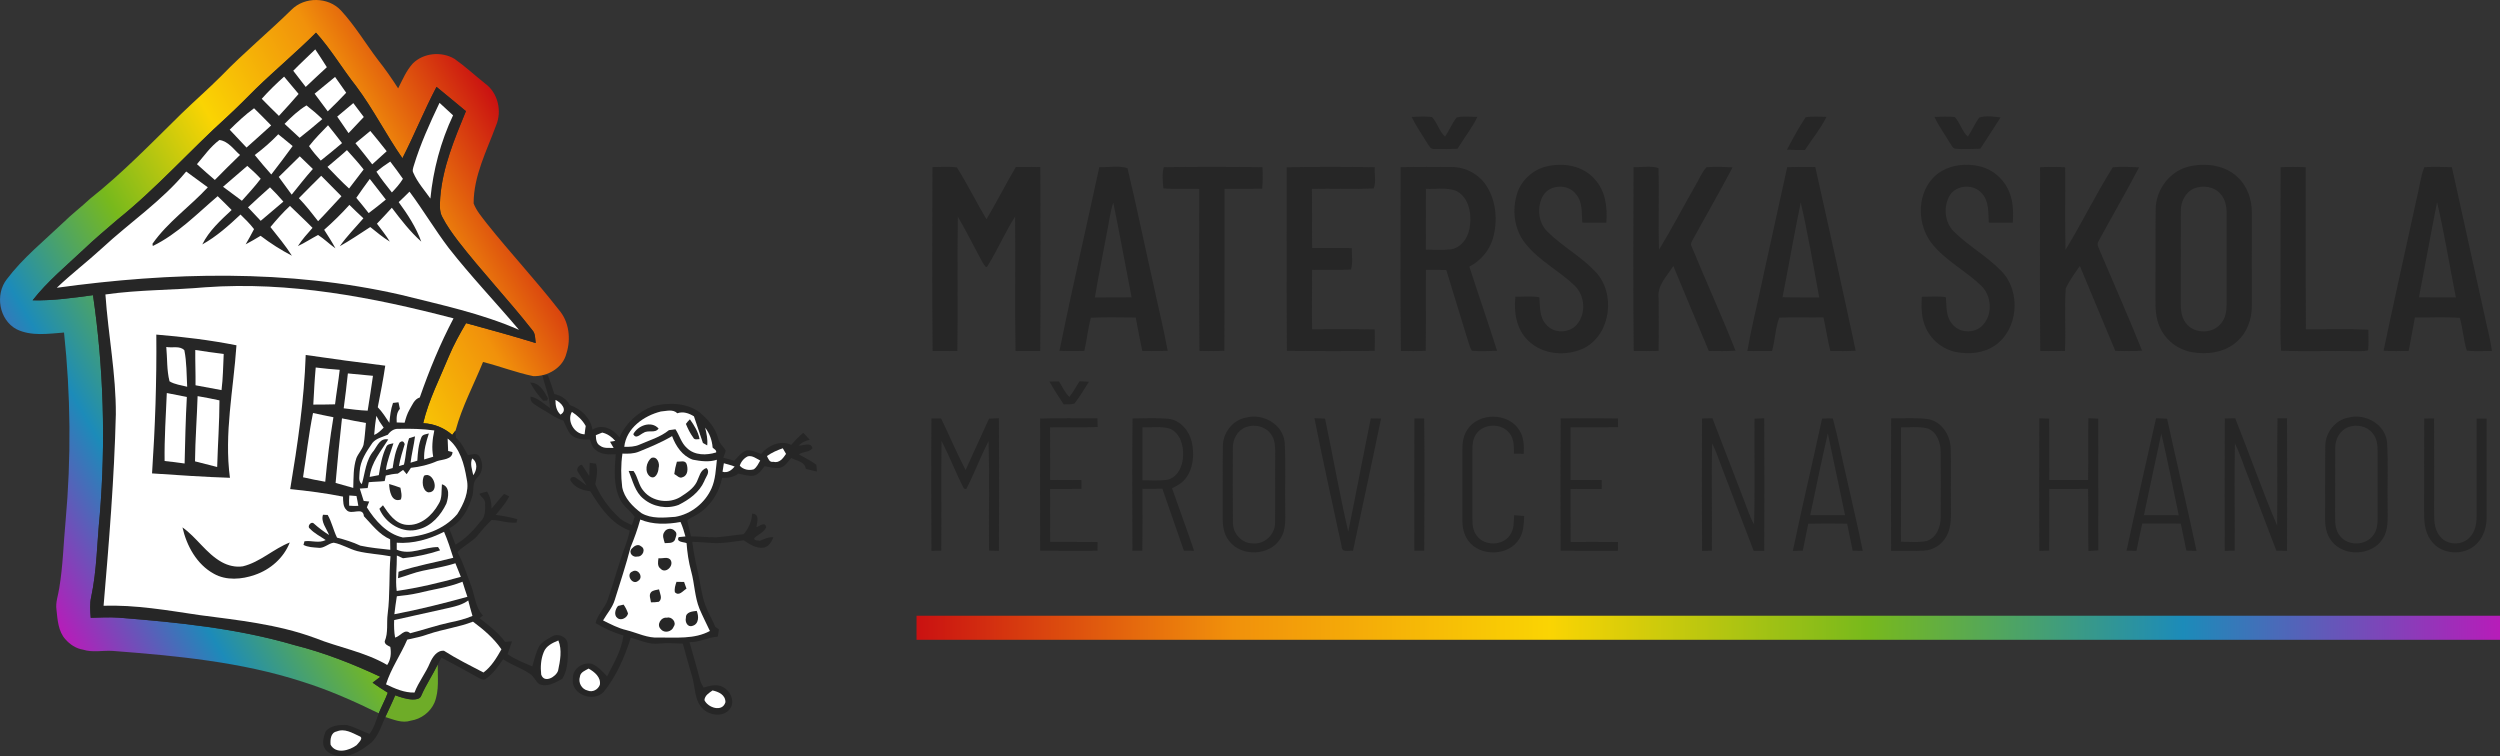 <?xml version="1.0" encoding="utf-8"?>
<!-- Generator: Adobe Illustrator 16.0.3, SVG Export Plug-In . SVG Version: 6.00 Build 0)  -->
<!DOCTYPE svg PUBLIC "-//W3C//DTD SVG 1.1//EN" "http://www.w3.org/Graphics/SVG/1.1/DTD/svg11.dtd">
<svg version="1.1" id="Layer_1" xmlns="http://www.w3.org/2000/svg" xmlns:xlink="http://www.w3.org/1999/xlink" x="0px" y="0px"
	 width="1267.461px" height="383.455px" viewBox="0 0 1267.461 383.455" enable-background="new 0 0 1267.461 383.455"
	 xml:space="preserve">
<rect x="0" y="0" width="1267.461" height="383.455" fill="#333333" stroke="none"/>
<g>
	<linearGradient id="SVGID_1_" gradientUnits="userSpaceOnUse" x1="289.03" y1="114.181" x2="5.981" y2="277.6">
		<stop  offset="0" style="stop-color:#CA1111"/>
		<stop  offset="0.2" style="stop-color:#F1910B"/>
		<stop  offset="0.4" style="stop-color:#FAD403"/>
		<stop  offset="0.6" style="stop-color:#78B91C"/>
		<stop  offset="0.8" style="stop-color:#1C8BB9"/>
		<stop  offset="1" style="stop-color:#B71CB9"/>
	</linearGradient>
	<path fill="url(#SVGID_1_)" d="M147.821,4.895c6.67-6.66,18.59-6.52,25.03,0.4c7.16,7.74,12.55,16.89,18.92,25.26
		c3.63,4.55,6.92,9.36,10.08,14.24c2.21-4.33,4.1-8.95,7.41-12.59c5.47-5.46,14.62-6.27,21.18-2.36
		c5.41,3.83,10.29,8.34,15.46,12.47c6.59,4.73,8.7,14.01,5.57,21.36c-4.72,12.81-11.37,25.47-11.35,39.46
		c1.45,3.82,4.24,6.95,6.69,10.18c11.84,14.86,24.84,28.76,36.51,43.75c5.19,5.92,6.22,14.72,3.86,22.07
		c-1.78,7.42-9.6,11.82-16.86,11.55c-8.64-1.78-16.89-5.02-25.44-7.16c-4.67,11.53-10.66,22.62-13.89,34.68l-0.17,0.22
		c-0.53,0.68-1.03,1.38-1.55,2.07c-4.08-3.6-9.29-5.7-14.73-5.94c2.81-11.89,8.47-22.79,13.07-34.02c2.43-5.8,5.5-11.3,8.67-16.71
		c11.81,3.22,23.62,6.47,35.32,10.1c-0.35-2.2-0.09-4.72-1.69-6.5c-12.12-15.46-25.68-29.72-37.7-45.27
		c-2.9-3.84-5.75-7.77-7.95-12.07c-1.71-3.03-1.18-6.65-1.08-9.98c1.22-15.33,7.24-29.68,13.03-43.75
		c-4.97-4.1-9.89-8.25-14.9-12.31c-6.23,11.84-11.2,24.28-17.29,36.18c-8.28-11.91-14.8-24.96-23.51-36.58
		c-7-8.86-12.72-18.69-20.31-27.08c-9.79,9.78-20.41,18.67-30.35,28.29c-4.82,4.83-9.64,9.68-14.65,14.32
		c-18.86,17.03-35.75,36.19-55.61,52.13c-5.76,4.98-11.63,9.85-17.13,15.12c-8.88,8.36-18.37,16.18-25.92,25.82
		c10.27,0.25,20.46-1.22,30.61-2.61c5.39,36.83,6.47,74.28,3.44,111.37c-1.42,13.85-1.44,27.89-4.34,41.56
		c-0.83,3.5-0.52,7.1-0.25,10.65c4.71-0.13,9.42-0.41,14.13-0.07c29.97,2.38,60.14,5.4,89.09,13.9
		c15.06,3.79,29.57,9.49,43.62,16.07c-1.34,0.97-2.65,1.97-3.94,2.99c2.51,1.79,5.09,3.48,7.72,5.09c-1.32,3.57-3.16,6.91-4.6,10.43
		c-12.6-6.17-25.47-11.88-38.88-16.07c-31.02-10.04-63.67-13.07-96-15.56c-5.04-0.33-10.18,0.94-15.1-0.65
		c-3.49-0.54-6.56-2.6-8.86-5.2c-3.68-4.06-4.01-9.87-4.56-15.04c-0.55-3.73,0.88-7.29,1.41-10.92c1.9-11.29,2.14-22.75,3.22-34.12
		c2.86-31.75,2.59-63.78-0.8-95.48c-8.01,0.6-16.61,2-24.11-1.69c-8.85-4.78-10.95-17.61-4.89-25.36
		c8.16-10.8,18.77-19.34,28.52-28.62c4.35-4.3,9.24-7.99,13.7-12.17c16.51-13.07,31.14-28.27,46.15-42.98
		c6.73-6.55,13.83-12.72,20.47-19.37C123.611,26.685,136.211,16.305,147.821,4.895z"/>
	<linearGradient id="SVGID_2_" gradientUnits="userSpaceOnUse" x1="464.661" y1="318.269" x2="1267.461" y2="318.269">
		<stop  offset="0" style="stop-color:#CA1111"/>
		<stop  offset="0.2" style="stop-color:#F1910B"/>
		<stop  offset="0.4" style="stop-color:#FAD403"/>
		<stop  offset="0.6" style="stop-color:#78B91C"/>
		<stop  offset="0.8" style="stop-color:#1C8BB9"/>
		<stop  offset="1" style="stop-color:#B71CB9"/>
	</linearGradient>
	<path fill="url(#SVGID_2_)" d="M464.671,312.165c267.6,0.01,535.19,0.01,802.79,0.01c-0.01,4.06-0.01,8.13,0,12.2
		c-267.6,0-535.2,0-802.8,0C464.671,320.305,464.671,316.235,464.671,312.165z"/>
	<path fill="#6EAC28" d="M213.581,352.665c2.37-5.48,5.75-10.42,8.35-15.79c-0.11,6.49,0.85,13.2-1.67,19.39
		c-2.13,4.84-6.82,8.32-12.04,9.1c-4.35,1.45-8.73-0.58-12.86-1.84c1.65-3.68,3.47-7.28,5-11.02c2.85,1,5.77,2.02,8.83,2.12
		C210.801,354.605,212.971,354.485,213.581,352.665z"/>
</g>
<g>
	<g>
		<path fill="#262626" d="M129.851,44.855c9.94-9.62,20.56-18.51,30.35-28.29c7.59,8.39,13.31,18.22,20.31,27.08
			c8.71,11.62,15.23,24.67,23.51,36.58c6.09-11.9,11.06-24.34,17.29-36.18c5.01,4.06,9.93,8.21,14.9,12.31
			c-5.79,14.07-11.81,28.42-13.03,43.75c-0.1,3.33-0.63,6.95,1.08,9.98c2.2,4.3,5.05,8.23,7.95,12.07
			c12.02,15.55,25.58,29.81,37.7,45.27c1.6,1.78,1.34,4.3,1.69,6.5c-11.7-3.63-23.51-6.88-35.32-10.1
			c-3.17,5.41-6.24,10.91-8.67,16.71c-4.6,11.23-10.26,22.13-13.07,34.02c5.44,0.24,10.65,2.34,14.73,5.94
			c0.52-0.69,1.02-1.39,1.55-2.07c0.14,1.17,0.26,2.35,0.36,3.53c2.79,2.36,4.27,5.7,6.01,8.81c1.98-0.25,4.37-1.45,5.84,0.58
			c2.12,3.16,1.91,8.07-1,10.75c-2.65,2.26-1.72,5.97-2.45,9c-1.83,6.76-5.41,13.44-11.85,16.79c1.16,2.71,2.12,5.51,3.2,8.25
			c5.01-2.94,9.09-7.12,12.62-11.68c2.72-2.36,2.45-6.24,2.38-9.5c-0.02-1.99-2.11-2.97-2.9-4.63c1.28-0.44,2.59-0.78,3.91-1.11
			c1.68,2.58,2.23,5.59,2.29,8.63c2.15-2.44,4.07-5.07,6.3-7.43c0.91,0.38,1.8,0.81,2.67,1.28c-1.85,3.42-4.39,6.38-6.87,9.35
			c3.69,0.49,7.38,1.13,10.96,2.17c-0.1,0.42-0.3,1.28-0.4,1.71c-4.18,0.52-8.45-1.22-12.7-1.31c-2.26,2.27-4.47,4.6-6.43,7.14
			c-2.91,3.86-7.59,5.71-10.86,9.19c3.1,5.47,4.82,11.51,7.08,17.34c1.83,4.95,2.03,10.74,5.87,14.74
			c-0.42,0.35-1.26,1.06-1.68,1.42c4.65,3.6,9.37,7.2,12.91,11.98c0.87-0.08,2.63-0.22,3.5-0.29c-0.7,2.18-1.45,4.34-2.27,6.48
			c3.86,2.72,8.26,4.42,12.59,6.23c0.95-3.51,1.81-7.11,3.52-10.34c1.56-2.17,4.02-3.45,6.3-4.73c3.08-2.08,8.36,0.24,8.12,4.2
			c0.1,5.78,0.4,12.05-2.77,17.17c-3.53,1.92-7.58,4.41-11.7,2.69c-1.86-1.43-2.65-3.88-4.63-5.18c-4.32-2.91-9.35-4.52-13.68-7.43
			c-2.49,3.76-5.22,7.53-8.98,10.13c-1.46,0.66-2.8-0.43-4.03-1.04c-6.02-3.38-12.09-6.67-18.2-9.89c-0.65,1.14-1.3,2.29-1.92,3.45
			c-2.6,5.37-5.98,10.31-8.35,15.79c-0.61,1.82-2.78,1.94-4.39,1.96c-3.06-0.1-5.98-1.12-8.83-2.12c-1.53,3.74-3.35,7.34-5,11.02
			c-1.98,4.43-3.4,9.32-6.94,12.83c-4.39,3.53-9.42,6.99-15.27,7.1c-3.02-0.3-6.54-1.01-8.33-3.74c-1.84-2.59-0.72-5.97,0.16-8.7
			c2.48-3.33,7.22-3.68,11.03-3.4c3.94,1.05,7.52,3.08,11.33,4.49c2.34-3.11,3.38-6.88,4.68-10.48c1.44-3.52,3.28-6.86,4.6-10.43
			c-2.63-1.61-5.21-3.3-7.72-5.09c1.29-1.02,2.6-2.02,3.94-2.99c-14.05-6.58-28.56-12.28-43.62-16.07
			c-28.95-8.5-59.12-11.52-89.09-13.9c-4.71-0.34-9.42-0.06-14.13,0.07c-0.27-3.55-0.58-7.15,0.25-10.65
			c2.9-13.67,2.92-27.71,4.34-41.56c3.03-37.09,1.95-74.54-3.44-111.37c-10.15,1.39-20.34,2.86-30.61,2.61
			c7.55-9.64,17.04-17.46,25.92-25.82c5.5-5.27,11.37-10.14,17.13-15.12c19.86-15.94,36.75-35.1,55.61-52.13
			C120.211,54.535,125.031,49.685,129.851,44.855z M159.831,25.035c-3.71,3.63-7.53,7.13-11.16,10.84c2.07,2.75,4.22,5.45,6.32,8.19
			c3.59-3.31,7.07-6.74,10.71-10C163.761,31.035,161.861,27.995,159.831,25.035z M132.701,50.085c2.86,2.93,5.77,5.81,8.7,8.67
			c3.38-3.66,6.73-7.35,9.98-11.13c-2.45-2.93-4.93-5.82-7.35-8.77C140.061,42.405,136.251,46.115,132.701,50.085z M159.511,47.505
			c2.22,2.97,4.41,5.98,6.65,8.94c3.2-3.06,6.32-6.2,9.35-9.42c-1.85-2.7-3.74-5.36-5.64-8.02
			C166.391,41.815,162.931,44.645,159.511,47.505z M170.961,59.115c1.88,2.82,3.81,5.6,5.75,8.38c2.59-2.71,5.15-5.45,7.72-8.18
			c-1.77-2.35-3.53-4.7-5.31-7.04C176.411,54.575,173.691,56.845,170.961,59.115z M209.771,84.075c-0.29,1.12-0.87,2.35-0.24,3.47
			c2.07,4.87,5.66,8.83,8.67,13.11c1.43-14.58,5.23-28.92,11.49-42.18c-2.3-2.1-4.59-4.21-6.86-6.33
			C217.901,62.535,213.101,73.045,209.771,84.075z M144.271,62.795c2.53,2.37,5.06,4.74,7.63,7.06c3.93-3.04,7.71-6.26,11.5-9.47
			c-2.52-2.49-5.23-4.78-8.03-6.94C151.211,55.985,147.661,59.335,144.271,62.795z M116.451,65.755c2.84,3.02,5.7,6.02,8.53,9.05
			c4.22-3.66,8.3-7.49,12.48-11.21c-2.85-2.94-5.74-5.84-8.66-8.7C124.351,58.125,120.351,61.905,116.451,65.755z M156.681,74.095
			c1.75,2.61,3.82,4.98,5.93,7.31c3.67-2.85,7.21-5.87,10.79-8.85c-2.32-3.05-4.7-6.05-7.1-9.04
			C162.991,66.955,159.611,70.325,156.681,74.095z M180.201,72.605c2.91,3.51,5.69,7.13,8.51,10.71c2.46-2.19,4.87-4.45,7.33-6.65
			c-2.73-3.45-5.47-6.9-8.3-10.27C185.251,68.495,182.711,70.535,180.201,72.605z M129.151,78.585c2.74,3.33,5.5,6.65,8.39,9.87
			c3.68-4.75,7.29-9.55,10.83-14.41c-2.4-2.03-4.87-3.98-7.3-5.97C137.431,71.935,133.391,75.405,129.151,78.585z M99.861,83.235
			c2.97,2.72,6,5.38,9.06,7.99c4.19-4.28,8.45-8.48,12.75-12.65c-3.18-2.8-5.95-7.01-10.43-7.59
			C106.731,74.335,103.481,79.005,99.861,83.235z M175.891,76.115c-3.2,2.94-6.61,5.64-9.88,8.5c3.6,3.7,7.13,7.48,10.96,10.95
			c2.43-3.23,4.88-6.46,7.38-9.65C181.691,82.515,178.781,79.325,175.891,76.115z M141.331,89.715c2.17,2.99,4.34,5.99,6.55,8.96
			c3.56-4.35,6.97-8.83,10.73-13.01c-2.18-2.17-4.39-4.31-6.63-6.41C148.461,82.765,144.861,86.205,141.331,89.715z M190.841,87.065
			c2.38,3.66,5.14,7.05,7.83,10.49c2.06-2.14,4.05-4.36,5.6-6.9c-2.07-2.97-4.23-5.87-6.43-8.74
			C195.411,83.505,193.051,85.195,190.841,87.065z M113.081,94.685c3.18,2.37,6.34,4.76,9.55,7.09c3.25-3.65,6.59-7.24,9.54-11.15
			c-2.13-2.31-4.43-4.46-6.8-6.52C121.311,87.665,117.211,91.195,113.081,94.685z M94.401,86.965
			c-12.32,14.91-28.52,25.76-42.61,38.81c-7.5,6.89-15.61,13.09-22.99,20.11c57.77-7.96,117.24-9.48,174.4,3.56
			c20.2,5.07,40.75,9.38,59.91,17.77c-11.77-13.94-24.4-27.16-35.66-41.54c-6.99-9.23-12.92-19.22-19.84-28.51
			c-1.79,1.81-3.62,3.57-5.48,5.3c4.55,6.21,8.82,12.76,11.45,20.04c-5.67-5.08-10.37-11.12-14.93-17.18
			c-2.47,2.73-4.98,5.42-7.54,8.07c2.22,3,4.6,5.89,6.53,9.1c-3.54-2.15-6.71-4.81-9.92-7.39c-5.12,3.31-10.16,6.75-15.47,9.74
			c3.55-5.08,7.95-9.48,11.98-14.18c-2.42-2.2-4.75-4.51-7.09-6.79c-4.01,4.46-8.29,8.66-12.79,12.62c1.98,3.09,3.98,6.18,5.73,9.42
			c-3.06-2.11-5.69-4.8-8.82-6.79c-3.45,1.82-6.71,3.99-10.24,5.65c2.12-3.36,4.8-6.29,7.42-9.26c-3.71-3.81-7.64-7.39-11.44-11.12
			c-3.56,3.32-6.79,6.96-9.89,10.71c3.74,4.76,7.67,9.4,10.89,14.54c-5.58-2.91-10.89-6.29-15.89-10.1
			c-2.48,1.51-4.99,2.98-7.57,4.33c1.44-2.56,2.94-5.09,4.25-7.72c-2.05-2.67-4.45-5.04-6.86-7.38
			c-5.99,5.62-12.17,11.16-19.39,15.16c3.45-6.97,9.31-12.24,14.89-17.47c-2.29-2.4-4.71-4.67-7.07-7
			c-10.52,8.97-20.32,19.13-32.9,25.26c-0.04-0.28-0.12-0.85-0.16-1.14c7.74-11.04,18.97-18.81,28.05-28.62
			C101.701,92.305,98.061,89.625,94.401,86.965z M162.841,89.125c-3.83,3.73-7.56,7.56-11.32,11.36c3.54,3.64,6.65,7.65,9.75,11.65
			c4.05-4.11,7.86-8.45,11.83-12.64C169.681,96.035,166.251,92.595,162.841,89.125z M180.641,100.305c2.11,2.55,4.24,5.09,6.26,7.72
			c2.97-2.2,5.87-4.49,8.71-6.85c-2.73-3.47-5.45-6.96-8.14-10.46C185.151,93.885,182.851,97.065,180.641,100.305z M136.881,94.975
			c-3.74,3.35-7.49,6.7-11.14,10.15c2.11,2.31,4.27,4.56,6.43,6.82c3.8-3.28,7.68-6.46,11.49-9.73
			C141.501,99.705,139.251,97.285,136.881,94.975z M53.451,149.295c1.39,20.32,5.42,40.43,5.28,60.85
			c-0.8,32.39-3.46,64.7-6.21,96.97c16.32-0.54,32.46,2.34,48.55,4.71c19.72,2.6,39.78,4.68,58.57,11.6
			c12.11,4.86,25.29,7.04,36.66,13.7c1.85-2.73,2.1-5.93,1.58-9.12c-1.15-0.71-2.9-1.22-2.84-2.89c1.89-4.42,0.86-9.32,1.51-13.96
			c1.25-9.66,0.58-19.43,1.42-29.12c-5.56-1.07-11.26-1.25-16.76-2.61c-4.13-1.07-7.8-3.49-12-4.28c-2.83,0.33-5.04,3.13-8.05,2.56
			c-2.47-0.2-5.07-0.28-7.31-1.44c0.13-0.46,0.38-1.39,0.51-1.85c3.55-0.55,7.24,1.16,10.75-0.62c-2.68-1.87-5.71-3.34-7.96-5.74
			c-1.72-1.1,0.57-3.95,1.9-2.7c2.43,2.17,5.01,4.15,7.78,5.87c-1.27-3.25-4.3-6.72-3.08-10.26c0.6,0.03,1.8,0.08,2.4,0.11
			c2.06,3.6,2.89,7.76,4.72,11.5c4.06,1.02,8.04,2.29,11.84,4.06c4.99,1.06,10.08,1.56,15.15,2.1c-0.03-1.78-0.06-3.55-0.07-5.31
			c-5.61-2.46-9.22-7.42-13.31-11.72c-0.42-5.1-6.36-0.27-8.82-3.14c-1.85-1.76-1.67-4.45-1.75-6.78
			c-8.85-1.76-17.81-2.91-26.79-3.82c3.74-22.52,7.11-45.17,7.86-68.01c13.42,1.96,26.87,3.8,40.34,5.43
			c-1.02,7.07-2.42,14.07-3.79,21.08c2.31,2.36,4.03,5.17,5.86,7.9c0.35-3.41,0.7-6.85,1.85-10.09c0.7-0.09,2.08-0.25,2.78-0.33
			c0.18,0.83,0.55,2.5,0.73,3.33c-1.74,1.93-1.73,4.46-1.62,6.9c1.33,0.05,2.66,0.1,4,0.13c0.59-2.29,1.31-4.58,2.49-6.64
			c1.4-2.3,2.36-5.29,5.2-6.16c4.77-13.74,10.32-27.22,17.1-40.1c-40.96-10.71-83.28-18.83-125.8-15.76
			C87.251,147.145,70.241,146.875,53.451,149.295z M158.841,205.115c3.67-0.01,7.34-0.02,11.02-0.13
			c0.69-5.85,1.72-11.65,2.36-17.49c-4.06-0.29-8.11-0.68-12.15-1.17C159.481,192.575,159.201,198.845,158.841,205.115z
			 M176.371,189.325c-0.57,5.91-1.36,11.79-2.12,17.68c4.04,0.5,8.07,1.04,12.15,1.19c0.94-5.88,1.84-11.76,2.68-17.66
			C184.841,190.165,180.611,189.705,176.371,189.325z M158.701,209.385c-2.22,10.78-3.36,21.72-5.06,32.58
			c3.73,0.86,7.48,1.61,11.25,2.27c1.02-10.94,2.35-21.86,4.14-32.7C165.571,210.875,162.141,210.115,158.701,209.385z
			 M190.811,210.835c-0.53,3.2-0.87,6.43-1.1,9.67c1.93-0.77,3.37-2.26,4.8-3.7c-0.71-1.03-1.41-2.05-2.11-3.07
			C191.891,212.755,191.371,211.785,190.811,210.835z M173.381,212.105c-1.22,10.89-2.31,21.8-3.23,32.73
			c2.98,0.82,5.96,1.68,8.94,2.52c0.17-5.07-0.04-10.28,1.6-15.15c0.98-2.33,2.86-4.2,3.59-6.64c0.71-3.66,0.84-7.41,1.24-11.12
			C181.461,213.755,177.411,212.955,173.381,212.105z M196.631,220.405c-2.69,1.16-5.87,1.78-7.81,4.13
			c-3.03,4.38-6.18,9.04-6.49,14.54c-0.04,2.14-0.83,4.82,1.1,6.39c1.7-5.75,1.98-12.31,6.11-17.02c1.83-2.64,3.29-6.54,7.31-5.65
			c-3.74,6.02-8.63,11.65-9.43,18.98c1.54-0.32,3.08-0.61,4.63-0.89c0.81-4.83,1.59-9.79,3.73-14.23c0.53-1.59,2.35-1.59,3.7-1.92
			c-1.39,4.48-3.2,8.84-3.83,13.53c1.14-0.33,2.28-0.65,3.42-0.98c0.62-4.38,1.4-8.85,3.46-12.82c1.23-1.13,2.12-0.9,2.66,0.7
			c-1.12,3.67-2.28,7.33-2.93,11.11c0.63-0.18,1.9-0.54,2.53-0.72c1.12-4.4,1.05-9.06,2.59-13.37c0.76-0.24,2.28-0.73,3.04-0.97
			c-0.57,4.48-1.71,8.88-2.28,13.37c1.14-0.35,2.28-0.7,3.43-1.03c0.25-4.05,0.54-8.2,2.12-11.98c0.66-1.44,2.46-1.42,3.75-1.83
			c-1.39,4.26-2.65,8.64-2.39,13.18c1.52-0.44,3.05-0.9,4.57-1.37c-0.85-4.44-0.38-8.94,0.56-13.32
			c-6.01-0.83-12.11-0.94-18.16-0.81C199.761,217.265,197.871,218.635,196.631,220.405z M226.951,222.335
			c0.04,2.1,0.16,4.2,0.25,6.3c0.55,0.14,1.66,0.41,2.21,0.55c-0.03,3.79-5.07,3.7-7.77,4.57c-4.23,1.89-8.71,2.92-13.31,3.43
			c-0.71,1.08-1.43,2.15-2.16,3.22c-0.45-0.54-1.37-1.63-1.82-2.17c-0.89,0.62-1.78,1.23-2.64,1.88c-2.07,0.11-4.11,0.47-6.11,0.99
			c-0.15,0.7-0.43,2.09-0.57,2.78c-2.68,0.34-5.39,0.3-8.07,0.58c-0.14,0.74-0.42,2.22-0.56,2.96c-1.33,0.11-2.66,0.2-3.99,0.28
			c0.7,2.07,1.36,4.15,1.98,6.26c0.7,0.07,2.1,0.22,2.8,0.3c-0.39,0.98-0.79,1.97-1.19,2.96c4.21,6.76,10.17,13.51,18.25,15.26
			c10.16-0.38,20.84-3.87,27.57-11.83c3.29-5.21,6.22-11.48,4.79-17.78C235.371,235.385,233.291,227.165,226.951,222.335z
			 M239.381,232.405c-1.16,2.82-0.02,5.72,0.56,8.52C241.841,238.305,242.331,234.485,239.381,232.405z M177.101,251.205
			c-0.16,1.72-0.17,3.45-0.07,5.17c1.54,0.13,3.08,0.16,4.63,0.1c-0.25-1.69-0.62-3.34-0.94-5
			C179.511,251.375,178.301,251.285,177.101,251.205z M201.151,275.155c0,1.17,0,2.35,0,3.53c6.95,3,13.88-1.41,20.95-1.33
			c0.26,0.42,0.77,1.26,1.03,1.67c-6.1,2-12.43,3.34-18.82,4c-1.03-0.48-2.07-0.94-3.11-1.39c0.08,6.02-0.83,11.95-0.08,17.97
			c11-1.59,21.83-4.16,32.52-7.16c-0.92-2.3-1.82-4.6-2.77-6.88c-5.41,1.76-11.04,2.63-16.59,3.81c-4.28,0.89-8.3,2.61-12.5,3.76
			c0.07-1.1,0.16-2.19,0.26-3.27c9.06-3.1,18.51-4.69,27.76-7.07c-1.38-4.45-2.83-8.89-4.68-13.18
			C217.731,273.355,209.511,275.775,201.151,275.155z M211.641,300.755c-3.44,0.77-6.94,1.18-10.44,1.54
			c-0.45,3.03-0.95,6.06-1.26,9.11c12.47-2.37,24.79-5.47,37.02-8.83c-0.93-2.53-1.65-5.11-2.49-7.65
			C227.151,297.905,219.251,298.825,211.641,300.755z M228.191,308.055c-9.45,2.12-18.9,4.26-28.36,6.32
			c-0.13,2.97-0.03,5.94,0.47,8.87c2.67-0.63,4.84-4.82,7.65-2.2c6.77-1.71,13.37-4.04,20.21-5.5c3.88-0.75,7.71-1.76,11.37-3.28
			c-0.75-2.6-1.49-5.2-2.14-7.83C234.681,306.415,231.421,307.315,228.191,308.055z M217.321,321.455c-3.52,1.3-7.2,2.05-10.86,2.84
			c-3.3,7.68-8.25,14.64-10.76,22.66c4.52,2.14,9.35,4.33,14.45,4.15c2.01-5.34,5.67-9.8,7.84-15.06c1.29-2.87,3.46-6.39,7.08-6.13
			c6.43,4.12,13.29,7.49,20.04,11.03c4.06-3.01,6.66-7.43,9.11-11.75c-3.86-5.61-9-9.99-14.43-14.02
			C232.521,318.015,224.701,318.955,217.321,321.455z M275.691,330.575c-1.48,3.55-1.75,7.61-1.31,11.39
			c1.47,4.65,7.5,1.26,8.56-1.98c1.03-4.96,2.13-10.43,0.14-15.28C280.161,325.915,276.891,327.415,275.691,330.575z
			 M170.701,370.845c-3.08,0.56-3.34,4.29-3.07,6.76c2.7,4.87,9.52,2.88,13.14,0.19c0.94-1.21,3.97-3.76,1.29-4.61
			C178.541,371.545,174.661,369.165,170.701,370.845z"/>
	</g>
	<path fill="#262626" d="M715.661,59.275c3.44-0.12,6.92-0.43,10.35,0.08c2.76,2.91,3.57,7.23,6.61,9.89
		c2.15-3.11,3.52-6.71,5.85-9.69c3.42-0.85,7.05-0.26,10.56-0.3c-2.8,5.72-6.8,10.72-10.08,16.15c-3.95,0.12-7.89,0.28-11.82,0.09
		c-1.83,0.26-2.61-1.55-3.46-2.76C721.001,68.255,717.941,63.985,715.661,59.275z"/>
	<path fill="#262626" d="M915.461,59.415c3.48-0.53,7.03-0.22,10.55-0.16c-2.98,5.99-7.29,11.18-10.91,16.77
		c-3.05,0.04-6.09,0.02-9.12-0.16C908.941,70.285,911.911,64.645,915.461,59.415z"/>
	<path fill="#262626" d="M980.721,59.265c3.43-0.08,6.89-0.32,10.32,0.08c2.76,2.9,3.61,7.21,6.61,9.91
		c2.16-3.09,3.521-6.67,5.83-9.66c3.46-1.09,7.23-0.46,10.78-0.05c-3.33,5.34-6.89,10.54-10.26,15.85c-4.27,0.1-8.56,0.4-12.8-0.02
		c-1.39-0.29-1.8-1.88-2.59-2.83C985.981,68.125,982.931,63.935,980.721,59.265z"/>
	<path fill="#262626" d="M783.661,84.465c8.56-2.22,18.75-0.59,24.78,6.32c5.51,5.88,6.6,14.38,5.93,22.1
		c-4.07,0.05-8.12,0.05-12.18-0.02c-0.36-4.92,0.24-10.53-3.28-14.53c-4.02-5.25-13.24-4.87-16.61,0.9
		c-3.29,5.72-2.5,13.76,2.39,18.38c7.44,7.3,16.78,12.38,23.99,19.95c10.53,10.73,8.25,31.6-5.33,38.78
		c-9.07,4.55-21.37,3.63-28.7-3.77c-5.85-5.67-7.28-14.36-6.36-22.16c4.03,0.07,8.12-0.41,12.12,0.3c0.43,4.67-0.06,10,3.39,13.72
		c3.8,4.8,11.89,4.68,15.73-0.02c4.65-5.51,4.01-14.54-1.15-19.53c-7.98-7.74-18.42-12.81-25.28-21.74
		c-5.48-7-6.59-16.71-3.95-25.06C771.271,91.475,776.951,86.215,783.661,84.465z"/>
	<path fill="#262626" d="M979.611,90.625c5.79-6.51,15.36-8.22,23.59-6.41c6.98,1.43,12.92,6.65,15.51,13.25
		c1.99,4.87,2.08,10.25,1.73,15.43c-4.05,0.04-8.11,0.04-12.15-0.03c-0.35-4.96,0.22-10.61-3.34-14.62
		c-4.09-5.2-13.32-4.73-16.61,1.09c-3.17,5.66-2.45,13.56,2.33,18.15c7.42,7.35,16.8,12.43,24.04,20.01
		c10.07,10.23,8.59,29.66-3.44,37.75c-5.71,3.87-13.05,4.5-19.68,3.21c-7.01-1.42-13.1-6.57-15.65-13.25
		c-1.93-4.66-1.86-9.8-1.63-14.74c4.06-0.01,8.17-0.43,12.2,0.22c0.47,4.43-0.1,9.4,2.88,13.12c3.43,5.09,11.51,5.58,15.7,1.19
		c5.26-5.41,4.729-15.02-0.67-20.16c-7.83-7.58-17.99-12.6-24.86-21.2C972.151,114.415,971.641,99.645,979.611,90.625z"/>
	<g>
		<path fill="#262626" d="M1110.351,84.285c8.25-1.78,17.78-0.51,24.07,5.53c5.04,4.59,7.31,11.52,7.229,18.22
			c0,15.72,0.021,31.44-0.01,47.17c0.01,6.65-2.41,13.5-7.52,17.94c-6.09,5.58-15.01,6.79-22.88,5.39c-7-1.25-13.31-6-16.18-12.53
			c-2.2-4.61-2.33-9.83-2.26-14.85c0.1-15.01-0.1-30.03,0.09-45.05C1092.961,95.985,1100.301,86.315,1110.351,84.285z
			 M1112.411,95.525c-4.53,1.88-6.88,6.94-6.76,11.64c-0.07,15.31,0.03,30.63-0.04,45.94c-0.05,3.73,0.23,7.81,2.71,10.82
			c4.28,5.67,14.11,5.38,18.12-0.47c1.98-2.66,2.44-6.1,2.41-9.34c-0.03-15.33-0.01-30.66,0-45.99c0.03-3.42-0.66-7.06-2.99-9.7
			C1122.681,94.575,1116.891,93.735,1112.411,95.525z"/>
	</g>
	<path fill="#262626" d="M472.741,84.725c4.11-0.04,8.26-0.4,12.36,0.15c5.44,8.5,9.82,17.65,15.04,26.3
		c5.12-8.75,9.77-17.76,14.86-26.51c4.14-0.06,8.28-0.07,12.43,0.05c0.09,31.07,0.19,62.15-0.05,93.22
		c-4.18,0.07-8.35,0.06-12.521,0.03c-0.42-22.72,0.03-45.45-0.229-68.17c-5.12,8.02-8.83,16.87-13.88,24.93
		c-0.79,1.92-2-0.99-2.56-1.61c-4.23-7.74-8.14-15.65-12.57-23.27c-0.4,22.69,0.12,45.4-0.26,68.09c-4.19,0.07-8.37,0.07-12.54,0.02
		C472.531,146.875,472.651,115.795,472.741,84.725z"/>
	<g>
		<path fill="#262626" d="M557.321,84.775c4.69,0.15,9.94-0.99,14.29,0.5c4.58,19.04,8.49,38.26,12.82,57.37
			c2.46,11.75,5.42,23.4,7.57,35.21c-4.29,0.19-8.59,0.16-12.88,0.06c-1.24-5.62-2.24-11.28-3.31-16.93
			c-7.59,0.01-15.2-0.29-22.77,0.11c-1.45,5.52-2.03,11.23-3.29,16.8c-4.22,0.13-8.44,0.15-12.64-0.02
			C543.451,146.765,550.621,115.815,557.321,84.775z M561.141,118.145c-1.98,10.89-4.25,21.74-6.05,32.66
			c6.2-0.05,12.4,0.02,18.61-0.06c-3.11-16.01-6.02-32.07-9.29-48.05C562.771,107.715,562.241,112.995,561.141,118.145z"/>
	</g>
	<path fill="#262626" d="M589.821,95.485c-0.35-3.53-0.74-7.26,0.2-10.71c16.67-0.26,33.37-0.23,50.05,0
		c0.16,3.63,0.13,7.27-0.14,10.91c-6.38,0.08-12.75,0-19.12,0.05c-0.07,27.37,0.08,54.74-0.08,82.11
		c-4.21,0.19-8.43,0.18-12.63,0.07c-0.29-27.38-0.07-54.76-0.11-82.14C601.931,95.525,595.851,96.065,589.821,95.485z"/>
	<path fill="#262626" d="M652.341,84.825c14.87-0.34,29.77-0.27,44.65-0.03c-0.27,3.51,0.8,7.56-0.58,10.74
		c-10.41,0.49-20.87-0.01-31.3,0.23c0.2,9.99-0.04,19.98,0.12,29.97c6.7,0,13.41-0.09,20.11,0.06c-0.12,3.59,0.69,7.41-0.43,10.85
		c-6.56,0.39-13.15,0-19.73,0.17c0.1,10.04-0.18,20.08,0.04,30.11c10.58,0.04,21.16-0.13,31.74,0.1c0.09,3.61,0.09,7.23-0.02,10.85
		c-14.84,0.2-29.68,0.19-44.52,0C652.221,146.865,652.381,115.845,652.341,84.825z"/>
	<g>
		<path fill="#262626" d="M710.101,84.775c8.68-0.25,17.36-0.14,26.05-0.1c6.81,0.02,13.49,3.54,17.26,9.24
			c5.21,7.81,6.01,18.02,3.49,26.91c-1.77,6.22-6.24,11.4-11.97,14.34c4.61,14.24,9.56,28.38,14.05,42.66
			c-4.26,0.16-8.54,0.41-12.78-0.01c-0.84-1.32-1.25-2.84-1.73-4.3c-3.68-12.25-7.56-24.43-11.25-36.67
			c-3.44-0.06-6.88-0.07-10.31-0.05c-0.08,13.69,0.09,27.38-0.09,41.06c-4.2,0.19-8.4,0.19-12.59,0.05
			C709.861,146.865,710.121,115.815,710.101,84.775z M722.911,95.745c-0.04,10.27,0.01,20.55-0.03,30.82
			c4.26,0.04,8.55,0.35,12.8-0.16c5.79-1,9.22-6.94,9.62-12.41c0.76-6.46-0.96-14.55-7.5-17.43
			C733.011,95.005,727.861,95.955,722.911,95.745z"/>
	</g>
	<path fill="#262626" d="M828.191,84.785c4.16,0.09,8.65-0.87,12.62,0.43c0.44,13.77-0.17,27.58,0.29,41.36
		c6.45-10.52,12.12-21.51,18.27-32.22c1.95-3.17,3.26-6.8,5.81-9.56c4.38-0.41,8.8-0.17,13.2,0.07
		c-6.46,12.27-13.38,24.3-20.07,36.44c-0.48,1.06-1.43,2.25-0.76,3.45c7.3,17.74,15.26,35.21,22.34,53.03
		c-4.52,0.31-9.05,0.25-13.56,0.12c-6.06-14.33-11.98-28.71-17.98-43.06c-3.11,5.07-8.32,9.83-7.44,16.3
		c0.03,8.91,0.13,17.82-0.05,26.73c-4.2,0.17-8.4,0.16-12.6,0.03C827.951,146.865,828.071,115.825,828.191,84.785z"/>
	<g>
		<path fill="#262626" d="M906.081,84.755c4.75-0.18,9.5-0.15,14.25-0.06c6.9,31.02,13.88,62.02,20.48,93.1
			c-4.29,0.28-8.59,0.22-12.87,0.17c-1.37-5.64-2.24-11.39-3.47-17.06c-7.47,0.15-14.95-0.19-22.41,0.14
			c-2.04,5.32-2.07,11.41-3.67,16.95c-4.18,0-8.34,0.02-12.51-0.06c2.19-12.56,5.37-24.92,7.95-37.4
			C897.921,121.945,901.951,103.335,906.081,84.755z M912.941,102.655c-3.31,15.95-6.05,32.02-9.22,48.01
			c6.2,0.25,12.41,0.06,18.61,0.15C919.371,134.735,916.611,118.575,912.941,102.655z"/>
	</g>
	<path fill="#262626" d="M1034.271,84.805c4.24-0.25,8.5-0.25,12.75,0.01c0.13,13.96-0.17,27.93,0.15,41.89
		c8.37-13.73,15.42-28.27,23.96-41.87c4.42-0.47,8.9-0.19,13.34,0.01c-6.55,12.53-13.67,24.76-20.43,37.18
		c-1.47,2.01,0.32,4.2,0.98,6.15c7.01,16.53,14.3,32.94,20.98,49.6c-4.53,0.32-9.07,0.27-13.59,0.11
		c-6.03-14.33-11.99-28.7-17.96-43.05c-2.56,3.67-5.22,7.33-7.17,11.36c-0.67,10.54,0.08,21.15-0.36,31.71
		c-4.19,0.13-8.38,0.13-12.561,0C1034.101,146.875,1034.291,115.835,1034.271,84.805z"/>
	<path fill="#262626" d="M1156.241,84.795c4.23-0.24,8.49-0.25,12.74,0.03c0.06,27.36-0.08,54.73,0.07,82.1
		c10.55,0.11,21.12-0.29,31.67,0.22c0.01,3.48,0.22,6.97-0.11,10.45c-2.78,0.72-5.689,0.34-8.52,0.41
		c-11.87-0.16-23.76,0.25-35.62-0.19c-0.64-9.51-0.09-19.08-0.27-28.62C1156.221,127.725,1156.161,106.255,1156.241,84.795z"/>
	<g>
		<path fill="#262626" d="M1225.451,99.615c1.28-4.92,1.72-10.11,3.63-14.83c4.65-0.36,9.32-0.14,13.99-0.01
			c5.42,24.62,10.851,49.25,16.29,73.87c1.271,6.44,3.15,12.76,3.98,19.29c-4.24,0-8.5,0.32-12.71-0.17
			c-1.69-5.42-2-11.15-3.53-16.6c-7.58-0.56-15.21-0.11-22.8-0.2c-1.04,5.65-2.03,11.31-3.14,16.94c-4.25,0.14-8.5,0.17-12.73-0.1
			C1213.881,151.695,1219.811,125.685,1225.451,99.615z M1235.551,102.535c-3.19,16.03-6.06,32.13-9.17,48.17
			c6.229,0.15,12.46,0.07,18.7,0.07C1241.871,134.705,1239.331,118.475,1235.551,102.535z"/>
	</g>
	<g>
		<path fill="#262626" d="M79.241,169.625c13.63,1.12,27.23,2.77,40.65,5.43c-1.51,22.36-6.32,44.74-3.31,67.19
			c-13.18-0.44-26.34-1.34-39.5-2.23C78.651,216.585,79.471,193.105,79.241,169.625z M84.311,175.905
			c0.54,5.79,0.2,11.78,1.64,17.42c2.7,1.64,5.94,1.94,8.94,2.75c-0.35-6.17-0.21-12.42-1.43-18.49
			C91.231,175.125,87.231,176.545,84.311,175.905z M99.011,177.435c-0.07,5.96,0.2,11.92,0.12,17.89c4.39,0.8,8.79,1.61,13.18,2.45
			c0.75-6.08,0.82-12.21,1.1-18.32C108.601,178.885,103.801,178.165,99.011,177.435z M84.571,199.265
			c-0.48,11.48-1.27,22.96-1.11,34.46c3.38,0.34,6.76,0.78,10.13,1.26c0.25-11.25,0.52-22.49,1.13-33.73
			C91.341,200.585,87.941,199.975,84.571,199.265z M100.191,200.835c-0.35,11.03-1.2,22.03-1.32,33.06c3.73,1,7.49,1.9,11.23,2.86
			c0.31-11.26,1.15-22.5,1.16-33.77C107.581,202.195,103.901,201.455,100.191,200.835z"/>
	</g>
	<g>
		<path fill="#262626" d="M275.041,190.335c0.68-0.03,2.04-0.09,2.72-0.12c1.16,3.16,2.33,6.32,3.28,9.56
			c3.36,0.69,6.26,2.54,7.9,5.61c5.6,1.87,10.46,6.46,11.44,12.45c4.82-3.19,10.61-0.32,13.67,3.91
			c3.21-7.28,9.57-13.06,16.98-15.83c7.7-1.94,16.66-1.82,23.39,2.9c4.22,3.5,8.2,7.84,9.63,13.27c0.48,2.49,2.5,4.16,3.84,6.18
			c-0.1,1.34-0.79,2.52-1.18,3.78c1.86,0.46,3.72,0.98,5.56,1.53c1.84-1.9,3.52-4.22,6.09-5.2c2.63-0.37,5.09,0.92,7.51,1.76
			c3.49-4.31,9.93-7.19,15.23-4.58c1.9-2.18,3.92-4.26,6.13-6.14c1.13,1.14,2.24,2.31,3.32,3.52c-2.15,0.46-4.11,1.42-5.7,2.95
			c2.33,0.19,6.3-2.04,7.06,1.33c-1.53,2.15-4.82,1.62-6.88,3.15c2.99,1.68,6.06,3.23,8.86,5.24c0.11,1.15,0.2,2.31,0.28,3.47
			c-1.91-0.38-3.77-0.92-5.65-1.37c-0.42-3.7-4.74-4.1-7.42-5.52c-1.67,1.96-3.2,4.52-5.94,5.04c-2.55,0.27-5.06-0.4-7.54-0.87
			c-1.5,1.87-2.89,4.26-5.43,4.78c-2.65,0.44-5.25-0.53-7.82-1.03c-2.4,1.79-5.33,2.29-8.26,2.17c-1.62,7.93-6.46,15.26-13.67,19.11
			c-1.34,0.83-3,1.31-4,2.59c0.54,2.67,1.33,5.28,1.88,7.95c4.27,0.05,8.52,0.51,12.8,0.46c4.66-0.29,9.27-1.17,13.93-1.56
			c2.48-2.97,4.13-6.5,4.27-10.42c3.99,0.11,2.53,4.29,2.15,6.9c1.75-0.58,4.25-3.1,5-0.05c-1.04,2.61-4.09,3.58-5.97,5.49
			c-0.58,1.54,1.79,1.07,2.65,1.45c2.26-0.87,4.44-2.07,6.96-1.82c-0.89,2.3-2.36,4.77-4.97,5.29c-3.74,0.5-7.1-1.73-10.04-3.73
			c-5.3,0.56-10.58,1.72-15.93,1.36c-3.4-0.24-6.79-0.51-10.19-0.61c0.65,5.86,2.02,11.59,3.26,17.35c1.04,4.91,1.59,9.96,3.33,14.7
			c1.38,3.83,3.56,7.29,5.08,11.07c0.46,0.31,1.38,0.94,1.83,1.25c-0.2,1.24-0.4,2.49-0.59,3.74c-4.91,0.24-9.31,2.91-14.3,2.76
			c1.75,6.52,3.77,12.97,5.42,19.51c0.33,1.28,1.11,2.37,1.74,3.52c3.21-1.02,6.99-2.01,10.07-0.08c3.55,1.87,5.86,7.04,3.42,10.59
			c-2.92,4.54-10.01,3.85-13.6,0.54c-4.7-4.19-4.04-11.03-5.72-16.59c-1.72-5.54-3.2-11.14-4.72-16.74
			c-4.04-0.17-8.08-0.4-12.12-0.04c-4.97,0.66-9.57-1.73-14.26-2.93c-3.2,9.81-7.27,19.53-13.87,27.56
			c-5.16,5.34-16.61,1.15-15.52-6.79c-0.3-5.02,5.05-8.66,9.69-7.54c3.12,1.3,5.4,3.93,7.67,6.33c3.33-6.62,7.39-13.23,8.28-20.72
			c-4.97-1.46-9.71-3.56-14.12-6.29c1.01-4.46,4.71-7.54,6.15-11.8c3.22-9.27,5.69-18.79,9.16-27.98c0.81-2.33,1.58-4.68,2.01-7.11
			c-9.31-3.37-15.07-11.91-20.04-19.97c-3.74-0.34-7.7-1.77-9.8-5.07c-1.19-1.78,1.32-2.69,2.54-1.74c1.87,1.21,3.57,2.68,5.42,3.94
			c-1.31-2.49-3.12-4.67-4.51-7.11c-0.88-1.13,0.79-3.67,2.17-3.38c1.28,1.84,2.4,3.79,3.69,5.63c0.11-2.23,0.16-4.45,0.23-6.67
			c0.8,0.11,2.4,0.34,3.2,0.46c1.05,3.41,0.32,6.98-0.39,10.37c2.73,6.43,6.96,12.2,12.08,16.94c1.83,1.77,4.19,2.79,6.5,3.8
			c0.52-1.4,0.99-2.81,1.4-4.24c-2.3-3.15-5.82-5.32-7.48-8.94c-3.38-7.06-2.73-15.16-2.12-22.73c-3.43,0.15-7.28,0.28-10.06-2.1
			c-1.87-1.17-2.31-3.43-3.03-5.33c-3.45,0.04-7.38-0.11-9.92-2.79c-1.56-2.05-2.42-4.52-3.49-6.83c-4.24-1.28-7.7-4.18-11.56-6.22
			c-2.07-1.53-5.77-2.68-5.06-5.93c3.84,0.71,6.66,3.65,9.77,5.76C278.751,201.095,276.221,195.865,275.041,190.335z
			 M281.621,202.765c-0.05,2.72,0.45,5.5,2.54,7.43C288.061,207.945,284.411,203.985,281.621,202.765z M316.501,226.535
			c2.6,0.02,5.3-0.02,7.72-1.12c5.06-2.24,10.56-3.78,14.91-7.33c0.83-0.12,2.49-0.34,3.32-0.46c2.05,3.08,2.92,6.96,5.79,9.49
			c3.87,3.84,9.93,3.78,14.83,2.26c0.27-1.24-1.14-1.71-1.79-2.46c-0.27-3.68-1.53-7.16-3.77-10.09c0.69,2.94,1.37,5.94,1.04,8.99
			c-0.55-0.31-1.64-0.93-2.19-1.24c-1.49-4.49-3.05-9-4.55-13.5c-2.54-1.57-5.46-2.6-8.42-1.55c-2.27-2.24-5.59-1.09-8.35-0.9
			C326.421,210.785,317.501,217.075,316.501,226.535z M296.381,220.195c0.18-1.41,0.31-2.83,0.56-4.22c-1.64-3-4.16-5.32-7-7.15
			C287.271,213.295,291.111,220.065,296.381,220.195z M302.081,220.635c0.07,1.97,0.23,4.34,2.22,5.37c1.95,1.5,4.52,0.94,6.8,1.11
			c-0.63-1.05-1.24-2.1-1.84-3.16c0.66-0.11,1.99-0.32,2.66-0.43c-1.76-2.03-3.95-3.6-6.6-4.21
			C304.511,219.645,302.891,220.305,302.081,220.635z M323.981,228.955c-2.66,1.12-5.59,1.13-8.41,1.02
			c-0.82,5.62-0.8,11.33-0.13,16.97c1.06,5.64,5.33,9.86,9.72,13.18c5.14,3.02,11.41,2.31,17.1,1.91
			c8.04-1.32,15.21-7.05,18.49-14.49c2.01-4.54,2.14-9.59,2.69-14.44c-3.95,1.28-8.22,0.72-12.21-0.05
			c-5.28-1.87-8.64-6.89-10.49-11.95C335.421,224.265,329.691,226.615,323.981,228.955z M388.841,231.195
			c0.65,1.3,1.24,3.35,3.2,2.93c3.08,0.83,4.98-1.79,6.46-4.01c-0.56-0.95-1.1-1.9-1.65-2.84
			C394.031,228.255,391.291,229.465,388.841,231.195z M375.051,236.115c1.71,1.95,4.65,2.56,7.08,1.82
			c1.59-1.04,2.34-2.88,3.29-4.44c-1.94-0.98-3.95-2.66-6.25-2.15C377.191,232.235,375.701,234.055,375.051,236.115z
			 M366.321,239.165c2.53,0.78,4.59-0.78,6.13-2.64c-1.8-0.64-3.62-1.2-5.46-1.66C366.731,236.285,366.511,237.715,366.321,239.165z
			 M324.601,263.405c-1.32,4.77-2.98,9.45-4.89,14.02c-2.33,9.02-5.27,17.87-8.04,26.76c-1.16,3.89-3.95,6.9-5.91,10.37
			c3.84,1.89,7.64,3.94,11.85,4.91c5.46,1.36,10.72,4.17,16.5,3.76c8.63-0.13,17.89,0.96,25.79-3.33
			c-1.77-3.76-3.66-7.45-5.28-11.27c-2.47-6.07-2.47-12.73-4.21-18.98c-1.29-4.66-1.98-9.47-2.34-14.29
			c-1.52-0.63-5.42-0.43-3.98-3.05c0.85-0.08,2.55-0.26,3.4-0.34c-0.65-2.5-1.43-4.96-2.47-7.32
			C338.261,265.885,331.051,266.095,324.601,263.405z M298.411,338.965c-1.73,1.02-4.17,1.79-4.41,4.14c-0.95,2.97,0.91,6.35,3.98,7
			c2.47,1.04,5.26-0.55,6.13-2.93C304.761,343.355,301.371,340.615,298.411,338.965z M357.151,354.945
			c1.73,3.89,9.13,6.29,10.63,1.05c0.03-3.71-3.44-5.28-6.53-5.94C359.521,351.285,357.301,352.575,357.151,354.945z"/>
	</g>
	<path fill="#262626" d="M532.031,193.425c1.61-0.03,3.22-0.04,4.84-0.03c1.76,2.59,2.94,5.7,5.31,7.82
		c1.93-2.48,3.43-5.26,5.12-7.91c1.58,0.06,3.17,0.13,4.77,0.21c-2.4,3.72-4.58,7.61-7.34,11.08c-1.74,0.6-3.65,0.29-5.45,0.42
		C536.781,201.205,534.251,197.405,532.031,193.425z"/>
	<path fill="#262626" d="M268.801,193.985c4.63-0.14,7.12,4.47,9.02,8l-0.43,1.08c-0.49,0.02-1.49,0.07-1.98,0.09
		C272.811,200.415,270.571,197.315,268.801,193.985z"/>
	<g>
		<path fill="#262626" d="M631.631,211.725c8.56-2.31,18.71,3.25,19.67,12.44c0.65,10.96,0.08,21.98,0.28,32.96
			c-0.09,5.36,0.72,11.26-2.44,15.98c-5.42,8.82-19.95,9.34-26.08,1.04c-2.7-3.37-3.25-7.83-3.17-12.01
			c0.1-11.98-0.1-23.97,0.09-35.95C619.991,219.445,624.911,212.975,631.631,211.725z M631.521,216.595
			c-4.17,1.64-6.6,6.15-6.49,10.51c-0.02,12.65-0.11,25.31,0.05,37.96c-0.06,5.44,4.55,10.5,10.09,10.43
			c5.9,0.59,11.33-4.54,11.25-10.43c0.2-11.32-0.03-22.65,0.09-33.98c0-3.76,0.21-7.96-2.25-11.09
			C641.471,216.055,635.891,214.875,631.521,216.595z"/>
	</g>
	<path fill="#262626" d="M743.871,217.885c5.66-8.94,20.93-8.81,26.42,0.24c2.29,3.52,2.4,7.88,2.24,11.94
		c-1.67-0.01-3.31-0.02-4.96-0.04c-0.1-3.45,0.12-7.3-2.12-10.19c-3.94-5.51-13.53-5.36-17.17,0.41c-1.55,2.3-1.81,5.17-1.79,7.87
		c0.02,11.67,0.02,23.34,0,35.02c-0.04,2.93,0.33,6.08,2.2,8.47c3.87,5.33,13,5.19,16.76-0.2c2.23-2.91,1.99-6.75,2.19-10.21
		c1.69,0.12,3.4,0.26,5.11,0.42c-0.21,3.89-0.26,8.07-2.42,11.47c-5.29,8.97-20.09,9.35-26.04,0.91c-2.31-3.14-2.95-7.14-2.89-10.95
		c0.02-11.63,0.02-23.27,0-34.9C741.361,224.595,741.871,220.895,743.871,217.885z"/>
	<g>
		<path fill="#262626" d="M1190.601,211.705c8.51-2.26,18.59,3.27,19.59,12.39c0.69,10.98,0.08,22.02,0.3,33.02
			c-0.08,5.38,0.67,11.3-2.48,16.03c-5.42,8.76-19.86,9.28-26,1.07c-2.74-3.39-3.31-7.88-3.22-12.09c0.11-11.99-0.1-23.99,0.1-35.98
			C1178.911,219.395,1183.861,212.925,1190.601,211.705z M1190.521,216.555c-4.23,1.6-6.71,6.15-6.59,10.56
			c-0.1,11.66,0.03,23.33-0.05,34.99c-0.04,3.34,0.2,7.01,2.5,9.66c4.06,5.24,13.16,4.93,16.9-0.53c2-2.6,2.12-6.01,2.14-9.15
			c-0.05-11-0.04-21.99,0-32.99c0.01-3.33-0.311-6.96-2.62-9.55C1199.941,215.965,1194.691,214.975,1190.521,216.555z"/>
	</g>
	<path fill="#262626" d="M472.231,212.155c1.63-0.01,3.26-0.01,4.9,0c4.2,8.68,7.94,17.59,12.41,26.15
		c3.93-8.71,7.97-17.36,11.89-26.07c1.66-0.07,3.32-0.13,5-0.19c0.13,22.42,0.11,44.83,0.01,67.25c-1.68-0.05-3.34-0.09-5.01-0.15
		c-0.19-18.51,0.26-37.03-0.23-55.53c-4.12,7.97-7.24,16.42-11.34,24.4c-0.29-0.09-0.88-0.28-1.18-0.38
		c-4.13-7.84-7.22-16.21-11.34-24.07c-0.24,18.55,0.03,37.11-0.13,55.66c-1.67,0-3.33,0.01-4.98,0.01
		C472.151,256.875,472.031,234.515,472.231,212.155z"/>
	<path fill="#262626" d="M527.331,212.205c9.67-0.29,19.35-0.12,29.03-0.11c0.05,1.47,0.1,2.94,0.15,4.41
		c-8.05,0.27-16.1-0.02-24.15,0.18c0.06,8.88,0.03,17.75,0.021,26.63c5.29,0.08,10.58,0.02,15.87,0.07c0,1.49,0,2.98,0,4.47
		c-5.29,0.04-10.58-0.01-15.87,0.07c0.03,8.94-0.021,17.87,0.03,26.81c8.01,0.02,16.02-0.05,24.04,0.05
		c-0.02,1.47-0.03,2.96-0.04,4.44c-9.7,0.02-19.39,0.1-29.08-0.05C527.281,256.855,527.281,234.525,527.331,212.205z"/>
	<g>
		<path fill="#262626" d="M574.181,212.155c6-0.05,12.02-0.36,18.01,0.13c6.1,0.6,10.67,5.98,12,11.7c1.44,6.31,0.9,13.59-3.29,18.8
			c-1.7,2.23-4.27,3.49-6.69,4.77c3.69,10.57,7.61,21.06,11.16,31.69c-1.73-0.03-3.45-0.05-5.16-0.08
			c-3.61-10.47-7.22-20.94-10.9-31.38c-3.37,0-6.74,0-10.11,0.03c-0.02,10.47,0.11,20.94-0.07,31.41c-1.68-0.01-3.34-0.01-5-0.01
			C574.051,256.855,573.951,234.505,574.181,212.155z M579.201,216.665c0.03,8.95,0.02,17.9,0,26.85c4.31-0.07,8.67,0.41,12.94-0.35
			c5.1-1.42,7.56-7.07,7.65-11.98c0.34-5.27-1.43-11.63-6.7-13.87C588.591,215.995,583.811,216.805,579.201,216.665z"/>
	</g>
	<path fill="#262626" d="M666.401,212.015c1.78,0.06,3.58,0.14,5.39,0.22c3.99,19.09,7.37,38.33,11.75,57.33
		c3.92-19.12,7.51-38.31,11.43-57.43c1.73,0.01,3.46,0.03,5.2,0.06c-4.59,22.38-9.5,44.69-14.22,67.05
		c-2.14-0.27-5.74,1.1-5.75-2.17C675.601,255.395,670.671,233.765,666.401,212.015z"/>
	<path fill="#262626" d="M717.081,212.165c1.64-0.01,3.29-0.01,4.96-0.01c0.28,22.35,0.08,44.7,0.03,67.05c-1.68,0.01-3.36,0-5.02,0
		C717.031,256.855,716.971,234.515,717.081,212.165z"/>
	<path fill="#262626" d="M791.241,212.135c9.67-0.11,19.35-0.15,29.03,0.03c0,1.46,0.02,2.91,0.04,4.37
		c-8.03,0.19-16.06,0-24.08,0.12c0.04,8.9,0.02,17.79,0.01,26.68c5.27,0.05,10.54,0,15.82,0.05c-0.01,1.49-0.02,2.98-0.02,4.48
		c-5.27,0.03-10.53-0.01-15.79,0.04c0.03,8.95-0.05,17.9,0.04,26.85c8-0.02,16-0.07,24,0.03c-0.01,1.48-0.02,2.97-0.02,4.46
		c-9.68,0.01-19.37,0.04-29.05-0.04C791.101,256.855,791.081,234.495,791.241,212.135z"/>
	<path fill="#262626" d="M862.901,212.155c1.74-0.04,3.5-0.07,5.27-0.09c5.45,13.96,10.76,27.99,16.17,41.97
		c1.57,3.96,2.8,8.08,4.93,11.8c0.54-17.84,0.08-35.71,0.24-53.57c1.63-0.08,3.27-0.15,4.93-0.21c0.11,22.4,0.1,44.8,0,67.2
		c-1.8,0-3.58,0.01-5.35,0.02c-5.52-14.24-10.87-28.54-16.33-42.8c-1.53-3.91-2.79-7.94-4.74-11.67
		c-0.41,18.12,0.06,36.26-0.13,54.39c-1.66,0.04-3.32,0.07-4.96,0.1C862.771,256.915,862.821,234.535,862.901,212.155z"/>
	<g>
		<path fill="#262626" d="M923.761,212.245c1.81-0.08,3.63-0.19,5.47-0.05c2.79,10.23,4.71,20.7,7.18,31.02
			c2.63,12.03,5.58,24,7.99,36.08c-1.729-0.04-3.44-0.08-5.14-0.13c-0.96-4.55-1.9-9.11-2.79-13.67c-6.57-0.1-13.14-0.12-19.71,0.02
			c-0.88,4.57-1.82,9.13-2.78,13.68c-1.69,0.03-3.37,0.05-5.03,0.07C913.611,256.865,918.951,234.615,923.761,212.245z
			 M917.741,261.205c5.88,0.02,11.78,0.02,17.67,0c-2.88-13.83-5.8-27.66-8.72-41.48
			C923.451,233.495,920.731,247.385,917.741,261.205z"/>
	</g>
	<g>
		<path fill="#262626" d="M958.781,212.085c6.26,0.13,12.57-0.47,18.8,0.41c6.75,1.25,11.1,7.97,11.38,14.53
			c0.31,9.36,0.02,18.74,0.13,28.11c-0.07,5.59,0.6,11.58-2.24,16.66c-2.22,4.31-6.8,7.22-11.65,7.37
			c-5.47,0.27-10.96,0.05-16.44,0.09C958.661,256.865,958.631,234.475,958.781,212.085z M963.801,216.645
			c-0.04,19.33,0.05,38.66-0.05,57.99c4.26,0.03,8.59,0.49,12.81-0.31c5.19-1.47,7.41-7.27,7.34-12.23
			c0.05-11.01,0.06-22.03-0.01-33.04c-0.02-4.7-1.95-10.21-6.77-11.89C972.771,216.115,968.231,216.765,963.801,216.645z"/>
	</g>
	<path fill="#262626" d="M1033.901,212.085c1.65,0.04,3.33,0.08,5.01,0.14c0.06,10.37,0,20.75,0.03,31.13
		c6.56,0.02,13.12-0.02,19.68,0.04c0.23-10.45-0.06-20.91,0.16-31.36c1.64,0.07,3.32,0.14,4.99,0.22
		c0.04,22.26-0.01,44.52,0.03,66.77c-1.68,0.12-3.36,0.23-5.01,0.33c-0.25-10.5,0.06-21-0.17-31.5c-6.56,0.05-13.12,0.01-19.68,0.04
		c-0.03,10.41,0.03,20.83-0.03,31.26c-1.68,0.05-3.36,0.09-5.01,0.13C1033.811,256.885,1033.801,234.485,1033.901,212.085z"/>
	<g>
		<path fill="#262626" d="M1093.091,212.045c1.85,0.06,3.72,0.13,5.6,0.22c4.86,22.37,10.18,44.64,14.93,67.04
			c-1.75-0.06-3.46-0.11-5.17-0.17c-0.96-4.56-1.89-9.13-2.83-13.69c-6.51-0.03-13.03,0.01-19.53-0.03
			c-1.04,4.6-1.96,9.22-2.92,13.84c-1.7-0.02-3.37-0.04-5.04-0.06C1082.941,256.775,1088.061,234.415,1093.091,212.045z
			 M1095.761,219.835c-3,13.77-5.9,27.57-8.83,41.37c5.88,0.02,11.77,0.01,17.66,0.01
			C1101.681,247.415,1098.991,233.555,1095.761,219.835z"/>
	</g>
	<path fill="#262626" d="M1127.941,212.175c1.74-0.05,3.5-0.09,5.27-0.11c7.23,18.07,13.65,36.48,21.25,54.39
		c0.27-18.13-0.12-36.27,0.2-54.41c1.59,0.01,3.19,0.03,4.82,0.06c0.12,22.38,0.1,44.77,0,67.15c-1.82-0.02-3.62-0.04-5.41-0.06
		c-4.689-12.32-9.38-24.64-14.07-36.96c-2.36-5.78-4.13-11.81-6.93-17.41c-0.41,18.11,0.04,36.23-0.12,54.35
		c-1.7,0.03-3.38,0.06-5.04,0.09C1127.851,256.895,1127.861,234.535,1127.941,212.175z"/>
	<path fill="#262626" d="M1229.041,212.185c1.64-0.02,3.31-0.03,4.99-0.03c0.11,16.33,0.02,32.66,0.04,49
		c-0.02,3.83,0.49,7.99,3.15,10.98c3.65,4.49,11.33,4.47,15.07,0.09c2.55-2.72,3.29-6.56,3.3-10.17c0-16.61-0.01-33.22,0-49.84
		c1.68-0.01,3.38-0.02,5.09,0c0.01,16.66,0.03,33.32,0,49.98c0.04,4.89-1.49,9.97-5.02,13.49c-6.21,6.42-18.28,5.7-23.3-1.84
		c-3.32-4.51-3.479-10.34-3.37-15.7C1229.051,242.825,1228.951,227.495,1229.041,212.185z"/>
	<path fill="#262626" d="M347.731,214.915c0.6-0.85,1.28-1.63,2.04-2.34c2.17,3.05,4.23,6.3,4.9,10.04
		c-1.16,0.05-2.63,0.56-3.25-0.82C349.871,219.685,348.721,217.315,347.731,214.915z"/>
	<path fill="#262626" d="M321.061,220.105c2.26-4.37,9.16-7.01,12.85-2.83c-1.84,2.59-5.27,0.55-7.64,2.17
		C324.531,220.205,322.381,222.855,321.061,220.105z"/>
	<path fill="#262626" d="M330.311,232.125c2.9-0.97,4.34,2.91,3.59,5.16c-0.07,2.19-1.61,6.08-4.37,4.3
		C326.641,239.365,327.531,234.175,330.311,232.125z"/>
	<path fill="#262626" d="M343.171,234.065c1.6,0.11,4.1-0.92,4.91,1.09c0.79,2.29,0.81,5.92-2.01,6.77c-1.6,0.88-2.92-0.96-4.23-1.6
		C342.111,238.205,342.541,236.105,343.171,234.065z"/>
	<path fill="#262626" d="M353.251,244.315c1.28-2.54,1.73-6.14,4.94-7.02c2.1,2.1-0.43,4.53-1.15,6.67
		c-2.46,5.61-7.67,9.36-13,12.02c-5.89,2.23-12.92,1.01-17.74-3.06c-4.41-3.46-5.53-9.25-7.59-14.17c0.63,0.02,1.88,0.04,2.5,0.05
		c2.25,3.1,2.52,7.27,5.12,10.15c4.34,5.37,12.84,6.56,18.65,2.98C348.111,249.895,351.511,247.765,353.251,244.315z"/>
	<path fill="#262626" d="M214.981,241.175c4.77-2.51,8.3,8.62,2.16,8.45C214.011,248.775,213.771,243.695,214.981,241.175z"/>
	<path fill="#262626" d="M197.291,245.385c1.93,0.53,3.83,1.19,5.72,1.88c0.29,1.97,1,4.03,0.2,5.99
		C198.441,254.975,197.351,248.725,197.291,245.385z"/>
	<path fill="#262626" d="M224.041,245.515c4.3,1.24,3.33,6.52,2.28,9.77c-2.77,5.85-7.5,11.4-14.01,13.05
		c-8.02,2.48-16.91-2.91-19.98-10.4c0.45-0.44,1.37-1.33,1.82-1.77c2.89,4.28,6.28,9.4,11.92,9.91c7.12,0.67,13.01-4.69,16.25-10.51
		C224.311,252.595,223.701,248.875,224.041,245.515z"/>
	<path fill="#262626" d="M92.501,267.365c7.24,5.13,12,13.15,19.81,17.55c3.27,1.83,7.11,2.78,10.85,2.19
		c8.79-2.16,15.46-8.84,23.75-12.08c-3.03,7.81-9.82,13.75-17.68,16.43c-6.67,2.33-14.51,3.01-20.85-0.59
		C99.721,286.105,94.621,276.735,92.501,267.365z"/>
	<path fill="#262626" d="M336.821,269.695c1.03-1.91,3.87-2.17,5.29-0.53c1.62,1.3,0.38,3.2-0.03,4.73
		c-1.12,1.74-3.32,1.3-5.06,1.47C336.541,273.535,335.511,271.425,336.821,269.695z"/>
	<path fill="#262626" d="M320.191,278.245c1.22-1.33,3.13-2.78,4.85-1.25c2.57,1.37,0.8,5.35-1.88,5.17
		C320.871,282.785,318.531,280.325,320.191,278.245z"/>
	<path fill="#262626" d="M333.831,283.005c2.03,0.34,5.07-1.13,6.28,1.15c1.49,2.92-2.74,6.87-5.19,4.19
		C333.141,287.115,333.581,284.805,333.831,283.005z"/>
	<path fill="#262626" d="M320.621,289.735c2.82-1.79,5.88,2.93,2.93,4.74C320.621,297.015,317.021,291.095,320.621,289.735z"/>
	<path fill="#262626" d="M342.971,294.975c1.28,0.01,2.57,0.03,3.86,0.07c0.3,0.85,0.9,2.56,1.21,3.41
		c-1.84,1.07-3.76,3.98-5.89,1.8C341.811,298.435,342.391,296.675,342.971,294.975z"/>
	<path fill="#262626" d="M330.121,300.165c1.09-1.01,2.64-1.02,4-1.37c0.41,2.07,1.95,4.6-0.07,6.29c-1.34,0.22-2.68,0.32-4.02,0.3
		C329.851,303.685,328.781,301.685,330.121,300.165z"/>
	<path fill="#262626" d="M313.341,307.195c0.7-0.17,2.11-0.5,2.81-0.67c0.98,1.35,1.71,2.89,2.25,4.47
		c-0.34,2.16-3.49,3.89-5.32,2.38C311.051,311.955,311.921,308.785,313.341,307.195z"/>
	<path fill="#262626" d="M347.741,313.205c-0.12-2.97,3.31-3.25,5.49-3.5c1.1,2.63,1.19,6.72-2.19,7.61
		C348.551,318.175,347.181,315.255,347.741,313.205z"/>
	<path fill="#262626" d="M338.151,313.155c2.36-0.7,5.02,2.33,3.43,4.5c-0.9,2.63-4.73,3.64-6.54,1.33
		C332.671,316.825,335.071,312.725,338.151,313.155z"/>
</g>
<g>
	<path fill="#FFFFFF" d="M159.831,25.035c2.03,2.96,3.93,6,5.87,9.03c-3.64,3.26-7.12,6.69-10.71,10c-2.1-2.74-4.25-5.44-6.32-8.19
		C152.301,32.165,156.121,28.665,159.831,25.035z"/>
	<path fill="#FFFFFF" d="M132.701,50.085c3.55-3.97,7.36-7.68,11.33-11.23c2.42,2.95,4.9,5.84,7.35,8.77
		c-3.25,3.78-6.6,7.47-9.98,11.13C138.471,55.895,135.561,53.015,132.701,50.085z"/>
	<path fill="#FFFFFF" d="M159.511,47.505c3.42-2.86,6.88-5.69,10.36-8.5c1.9,2.66,3.79,5.32,5.64,8.02
		c-3.03,3.22-6.15,6.36-9.35,9.42C163.921,53.485,161.731,50.475,159.511,47.505z"/>
	<path fill="#FFFFFF" d="M170.961,59.115c2.73-2.27,5.45-4.54,8.16-6.84c1.78,2.34,3.54,4.69,5.31,7.04
		c-2.57,2.73-5.13,5.47-7.72,8.18C174.771,64.715,172.841,61.935,170.961,59.115z"/>
	<path fill="#FFFFFF" d="M209.771,84.075c3.33-11.03,8.13-21.54,13.06-31.93c2.27,2.12,4.56,4.23,6.86,6.33
		c-6.26,13.26-10.06,27.6-11.49,42.18c-3.01-4.28-6.6-8.24-8.67-13.11C208.901,86.425,209.481,85.195,209.771,84.075z"/>
	<path fill="#FFFFFF" d="M144.271,62.795c3.39-3.46,6.94-6.81,11.1-9.35c2.8,2.16,5.51,4.45,8.03,6.94
		c-3.79,3.21-7.57,6.43-11.5,9.47C149.331,67.535,146.801,65.165,144.271,62.795z"/>
	<path fill="#FFFFFF" d="M116.451,65.755c3.9-3.85,7.9-7.63,12.35-10.86c2.92,2.86,5.81,5.76,8.66,8.7
		c-4.18,3.72-8.26,7.55-12.48,11.21C122.151,71.775,119.291,68.775,116.451,65.755z"/>
	<path fill="#FFFFFF" d="M156.681,74.095c2.93-3.77,6.31-7.14,9.62-10.58c2.4,2.99,4.78,5.99,7.1,9.04c-3.58,2.98-7.12,6-10.79,8.85
		C160.501,79.075,158.431,76.705,156.681,74.095z"/>
	<path fill="#FFFFFF" d="M180.201,72.605c2.51-2.07,5.05-4.11,7.54-6.21c2.83,3.37,5.57,6.82,8.3,10.27
		c-2.46,2.2-4.87,4.46-7.33,6.65C185.891,79.735,183.111,76.115,180.201,72.605z"/>
	<path fill="#FFFFFF" d="M129.151,78.585c4.24-3.18,8.28-6.65,11.92-10.51c2.43,1.99,4.9,3.94,7.3,5.97
		c-3.54,4.86-7.15,9.66-10.83,14.41C134.651,85.235,131.891,81.915,129.151,78.585z"/>
	<path fill="#FFFFFF" d="M99.861,83.235c3.62-4.23,6.87-8.9,11.38-12.25c4.48,0.58,7.25,4.79,10.43,7.59
		c-4.3,4.17-8.56,8.37-12.75,12.65C105.861,88.615,102.831,85.955,99.861,83.235z"/>
	<path fill="#FFFFFF" d="M175.891,76.115c2.89,3.21,5.8,6.4,8.46,9.8c-2.5,3.19-4.95,6.42-7.38,9.65
		c-3.83-3.47-7.36-7.25-10.96-10.95C169.281,81.755,172.691,79.055,175.891,76.115z"/>
	<path fill="#FFFFFF" d="M141.331,89.715c3.53-3.51,7.13-6.95,10.65-10.46c2.24,2.1,4.45,4.24,6.63,6.41
		c-3.76,4.18-7.17,8.66-10.73,13.01C145.671,95.705,143.501,92.705,141.331,89.715z"/>
	<path fill="#FFFFFF" d="M190.841,87.065c2.21-1.87,4.57-3.56,7-5.15c2.2,2.87,4.36,5.77,6.43,8.74c-1.55,2.54-3.54,4.76-5.6,6.9
		C195.981,94.115,193.221,90.725,190.841,87.065z"/>
	<path fill="#FFFFFF" d="M113.081,94.685c4.13-3.49,8.23-7.02,12.29-10.58c2.37,2.06,4.67,4.21,6.8,6.52
		c-2.95,3.91-6.29,7.5-9.54,11.15C119.421,99.445,116.261,97.055,113.081,94.685z"/>
	<path fill="#FFFFFF" d="M94.401,86.965c3.66,2.66,7.3,5.34,10.95,8c-9.08,9.81-20.31,17.58-28.05,28.62
		c0.04,0.29,0.12,0.86,0.16,1.14c12.58-6.13,22.38-16.29,32.9-25.26c2.36,2.33,4.78,4.6,7.07,7c-5.58,5.23-11.44,10.5-14.89,17.47
		c7.22-4,13.4-9.54,19.39-15.16c2.41,2.34,4.81,4.71,6.86,7.38c-1.31,2.63-2.81,5.16-4.25,7.72c2.58-1.35,5.09-2.82,7.57-4.33
		c5,3.81,10.31,7.19,15.89,10.1c-3.22-5.14-7.15-9.78-10.89-14.54c3.1-3.75,6.33-7.39,9.89-10.71c3.8,3.73,7.73,7.31,11.44,11.12
		c-2.62,2.97-5.3,5.9-7.42,9.26c3.53-1.66,6.79-3.83,10.24-5.65c3.13,1.99,5.76,4.68,8.82,6.79c-1.75-3.24-3.75-6.33-5.73-9.42
		c4.5-3.96,8.78-8.16,12.79-12.62c2.34,2.28,4.67,4.59,7.09,6.79c-4.03,4.7-8.43,9.1-11.98,14.18c5.31-2.99,10.35-6.43,15.47-9.74
		c3.21,2.58,6.38,5.24,9.92,7.39c-1.93-3.21-4.31-6.1-6.53-9.1c2.56-2.65,5.07-5.34,7.54-8.07c4.56,6.06,9.26,12.1,14.93,17.18
		c-2.63-7.28-6.9-13.83-11.45-20.04c1.86-1.73,3.69-3.49,5.48-5.3c6.92,9.29,12.85,19.28,19.84,28.51
		c11.26,14.38,23.89,27.6,35.66,41.54c-19.16-8.39-39.71-12.7-59.91-17.77c-57.16-13.04-116.63-11.52-174.4-3.56
		c7.38-7.02,15.49-13.22,22.99-20.11C65.881,112.725,82.081,101.875,94.401,86.965z"/>
	<path fill="#FFFFFF" d="M162.841,89.125c3.41,3.47,6.84,6.91,10.26,10.37c-3.97,4.19-7.78,8.53-11.83,12.64
		c-3.1-4-6.21-8.01-9.75-11.65C155.281,96.685,159.011,92.855,162.841,89.125z"/>
	<path fill="#FFFFFF" d="M180.641,100.305c2.21-3.24,4.51-6.42,6.83-9.59c2.69,3.5,5.41,6.99,8.14,10.46
		c-2.84,2.36-5.74,4.65-8.71,6.85C184.881,105.395,182.751,102.855,180.641,100.305z"/>
	<path fill="#FFFFFF" d="M136.881,94.975c2.37,2.31,4.62,4.73,6.78,7.24c-3.81,3.27-7.69,6.45-11.49,9.73
		c-2.16-2.26-4.32-4.51-6.43-6.82C129.391,101.675,133.141,98.325,136.881,94.975z"/>
	<g>
		<path fill="#FFFFFF" d="M53.451,149.295c16.79-2.42,33.8-2.15,50.67-3.65c42.52-3.07,84.84,5.05,125.8,15.76
			c-6.78,12.88-12.33,26.36-17.1,40.1c-2.84,0.87-3.8,3.86-5.2,6.16c-1.18,2.06-1.9,4.35-2.49,6.64c-1.34-0.03-2.67-0.08-4-0.13
			c-0.11-2.44-0.12-4.97,1.62-6.9c-0.18-0.83-0.55-2.5-0.73-3.33c-0.7,0.08-2.08,0.24-2.78,0.33c-1.15,3.24-1.5,6.68-1.85,10.09
			c-1.83-2.73-3.55-5.54-5.86-7.9c1.37-7.01,2.77-14.01,3.79-21.08c-13.47-1.63-26.92-3.47-40.34-5.43
			c-0.75,22.84-4.12,45.49-7.86,68.01c8.98,0.91,17.94,2.06,26.79,3.82c0.08,2.33-0.1,5.02,1.75,6.78c2.46,2.87,8.4-1.96,8.82,3.14
			c4.09,4.3,7.7,9.26,13.31,11.72c0.01,1.76,0.04,3.53,0.07,5.31c-5.07-0.54-10.16-1.04-15.15-2.1c-3.8-1.77-7.78-3.04-11.84-4.06
			c-1.83-3.74-2.66-7.9-4.72-11.5c-0.6-0.03-1.8-0.08-2.4-0.11c-1.22,3.54,1.81,7.01,3.08,10.26c-2.77-1.72-5.35-3.7-7.78-5.87
			c-1.33-1.25-3.62,1.6-1.9,2.7c2.25,2.4,5.28,3.87,7.96,5.74c-3.51,1.78-7.2,0.07-10.75,0.62c-0.13,0.46-0.38,1.39-0.51,1.85
			c2.24,1.16,4.84,1.24,7.31,1.44c3.01,0.57,5.22-2.23,8.05-2.56c4.2,0.79,7.87,3.21,12,4.28c5.5,1.36,11.2,1.54,16.76,2.61
			c-0.84,9.69-0.17,19.46-1.42,29.12c-0.65,4.64,0.38,9.54-1.51,13.96c-0.06,1.67,1.69,2.18,2.84,2.89
			c0.52,3.19,0.27,6.39-1.58,9.12c-11.37-6.66-24.55-8.84-36.66-13.7c-18.79-6.92-38.85-9-58.57-11.6
			c-16.09-2.37-32.23-5.25-48.55-4.71c2.75-32.27,5.41-64.58,6.21-96.97C58.871,189.725,54.841,169.615,53.451,149.295z
			 M79.241,169.625c0.23,23.48-0.59,46.96-2.16,70.39c13.16,0.89,26.32,1.79,39.5,2.23c-3.01-22.45,1.8-44.83,3.31-67.19
			C106.471,172.395,92.871,170.745,79.241,169.625z M92.501,267.365c2.12,9.37,7.22,18.74,15.88,23.5
			c6.34,3.6,14.18,2.92,20.85,0.59c7.86-2.68,14.65-8.62,17.68-16.43c-8.29,3.24-14.96,9.92-23.75,12.08
			c-3.74,0.59-7.58-0.36-10.85-2.19C104.501,280.515,99.741,272.495,92.501,267.365z"/>
	</g>
	<path fill="#FFFFFF" d="M84.311,175.905c2.92,0.64,6.92-0.78,9.15,1.68c1.22,6.07,1.08,12.32,1.43,18.49
		c-3-0.81-6.24-1.11-8.94-2.75C84.511,187.685,84.851,181.695,84.311,175.905z"/>
	<path fill="#FFFFFF" d="M99.011,177.435c4.79,0.73,9.59,1.45,14.4,2.02c-0.28,6.11-0.35,12.24-1.1,18.32
		c-4.39-0.84-8.79-1.65-13.18-2.45C99.211,189.355,98.941,183.395,99.011,177.435z"/>
	<path fill="#FFFFFF" d="M158.841,205.115c0.36-6.27,0.64-12.54,1.23-18.79c4.04,0.49,8.09,0.88,12.15,1.17
		c-0.64,5.84-1.67,11.64-2.36,17.49C166.181,205.095,162.511,205.105,158.841,205.115z"/>
	<path fill="#FFFFFF" d="M176.371,189.325c4.24,0.38,8.47,0.84,12.71,1.21c-0.84,5.9-1.74,11.78-2.68,17.66
		c-4.08-0.15-8.11-0.69-12.15-1.19C175.011,201.115,175.801,195.235,176.371,189.325z"/>
	<path fill="#FFFFFF" d="M84.571,199.265c3.37,0.71,6.77,1.32,10.15,1.99c-0.61,11.24-0.88,22.48-1.13,33.73
		c-3.37-0.48-6.75-0.92-10.13-1.26C83.301,222.225,84.091,210.745,84.571,199.265z"/>
	<path fill="#FFFFFF" d="M100.191,200.835c3.71,0.62,7.39,1.36,11.07,2.15c-0.01,11.27-0.85,22.51-1.16,33.77
		c-3.74-0.96-7.5-1.86-11.23-2.86C98.991,222.865,99.841,211.865,100.191,200.835z"/>
	<path fill="#FFFFFF" d="M281.621,202.765c2.79,1.22,6.44,5.18,2.54,7.43C282.071,208.265,281.571,205.485,281.621,202.765z"/>
	<g>
		<path fill="#FFFFFF" d="M316.501,226.535c1-9.46,9.92-15.75,18.54-17.91c2.76-0.19,6.08-1.34,8.35,0.9
			c2.96-1.05,5.88-0.02,8.42,1.55c1.5,4.5,3.06,9.01,4.55,13.5c0.55,0.31,1.64,0.93,2.19,1.24c0.33-3.05-0.35-6.05-1.04-8.99
			c2.24,2.93,3.5,6.41,3.77,10.09c0.65,0.75,2.06,1.22,1.79,2.46c-4.9,1.52-10.96,1.58-14.83-2.26c-2.87-2.53-3.74-6.41-5.79-9.49
			c-0.83,0.12-2.49,0.34-3.32,0.46c-4.35,3.55-9.85,5.09-14.91,7.33C321.801,226.515,319.101,226.555,316.501,226.535z
			 M347.731,214.915c0.99,2.4,2.14,4.77,3.69,6.88c0.62,1.38,2.09,0.87,3.25,0.82c-0.67-3.74-2.73-6.99-4.9-10.04
			C349.011,213.285,348.331,214.065,347.731,214.915z M321.061,220.105c1.32,2.75,3.47,0.1,5.21-0.66c2.37-1.62,5.8,0.42,7.64-2.17
			C330.221,213.095,323.321,215.735,321.061,220.105z"/>
	</g>
	<path fill="#FFFFFF" d="M158.701,209.385c3.44,0.73,6.87,1.49,10.33,2.15c-1.79,10.84-3.12,21.76-4.14,32.7
		c-3.77-0.66-7.52-1.41-11.25-2.27C155.341,231.105,156.481,220.165,158.701,209.385z"/>
	<path fill="#FFFFFF" d="M296.381,220.195c-5.27-0.13-9.11-6.9-6.44-11.37c2.84,1.83,5.36,4.15,7,7.15
		C296.691,217.365,296.561,218.785,296.381,220.195z"/>
	<path fill="#FFFFFF" d="M190.811,210.835c0.56,0.95,1.08,1.92,1.59,2.9c0.7,1.02,1.4,2.04,2.11,3.07c-1.43,1.44-2.87,2.93-4.8,3.7
		C189.941,217.265,190.281,214.035,190.811,210.835z"/>
	<path fill="#FFFFFF" d="M173.381,212.105c4.03,0.85,8.08,1.65,12.14,2.34c-0.4,3.71-0.53,7.46-1.24,11.12
		c-0.73,2.44-2.61,4.31-3.59,6.64c-1.64,4.87-1.43,10.08-1.6,15.15c-2.98-0.84-5.96-1.7-8.94-2.52
		C171.071,233.905,172.161,222.995,173.381,212.105z"/>
	<path fill="#FFFFFF" d="M196.631,220.405c1.24-1.77,3.13-3.14,5.39-2.98c6.05-0.13,12.15-0.02,18.16,0.81
		c-0.94,4.38-1.41,8.88-0.56,13.32c-1.52,0.47-3.05,0.93-4.57,1.37c-0.26-4.54,1-8.92,2.39-13.18c-1.29,0.41-3.09,0.39-3.75,1.83
		c-1.58,3.78-1.87,7.93-2.12,11.98c-1.15,0.33-2.29,0.68-3.43,1.03c0.57-4.49,1.71-8.89,2.28-13.37c-0.76,0.24-2.28,0.73-3.04,0.97
		c-1.54,4.31-1.47,8.97-2.59,13.37c-0.63,0.18-1.9,0.54-2.53,0.72c0.65-3.78,1.81-7.44,2.93-11.11c-0.54-1.6-1.43-1.83-2.66-0.7
		c-2.06,3.97-2.84,8.44-3.46,12.82c-1.14,0.33-2.28,0.65-3.42,0.98c0.63-4.69,2.44-9.05,3.83-13.53c-1.35,0.33-3.17,0.33-3.7,1.92
		c-2.14,4.44-2.92,9.4-3.73,14.23c-1.55,0.28-3.09,0.57-4.63,0.89c0.8-7.33,5.69-12.96,9.43-18.98c-4.02-0.89-5.48,3.01-7.31,5.65
		c-4.13,4.71-4.41,11.27-6.11,17.02c-1.93-1.57-1.14-4.25-1.1-6.39c0.31-5.5,3.46-10.16,6.49-14.54
		C190.761,222.185,193.941,221.565,196.631,220.405z"/>
	<path fill="#FFFFFF" d="M302.081,220.635c0.81-0.33,2.43-0.99,3.24-1.32c2.65,0.61,4.84,2.18,6.6,4.21c-0.67,0.11-2,0.32-2.66,0.43
		c0.6,1.06,1.21,2.11,1.84,3.16c-2.28-0.17-4.85,0.39-6.8-1.11C302.311,224.975,302.151,222.605,302.081,220.635z"/>
	<g>
		<path fill="#FFFFFF" d="M323.981,228.955c5.71-2.34,11.44-4.69,16.76-7.85c1.85,5.06,5.21,10.08,10.49,11.95
			c3.99,0.77,8.26,1.33,12.21,0.05c-0.55,4.85-0.68,9.9-2.69,14.44c-3.28,7.44-10.45,13.17-18.49,14.49
			c-5.69,0.4-11.96,1.11-17.1-1.91c-4.39-3.32-8.66-7.54-9.72-13.18c-0.67-5.64-0.69-11.35,0.13-16.97
			C318.391,230.085,321.321,230.075,323.981,228.955z M330.311,232.125c-2.78,2.05-3.67,7.24-0.78,9.46c2.76,1.78,4.3-2.11,4.37-4.3
			C334.651,235.035,333.211,231.155,330.311,232.125z M343.171,234.065c-0.63,2.04-1.06,4.14-1.33,6.26
			c1.31,0.64,2.63,2.48,4.23,1.6c2.82-0.85,2.8-4.48,2.01-6.77C347.271,233.145,344.771,234.175,343.171,234.065z M353.251,244.315
			c-1.74,3.45-5.14,5.58-8.27,7.62c-5.81,3.58-14.31,2.39-18.65-2.98c-2.6-2.88-2.87-7.05-5.12-10.15c-0.62-0.01-1.87-0.03-2.5-0.05
			c2.06,4.92,3.18,10.71,7.59,14.17c4.82,4.07,11.85,5.29,17.74,3.06c5.33-2.66,10.54-6.41,13-12.02c0.72-2.14,3.25-4.57,1.15-6.67
			C354.981,238.175,354.531,241.775,353.251,244.315z"/>
	</g>
	<g>
		<path fill="#FFFFFF" d="M226.951,222.335c6.34,4.83,8.42,13.05,9.66,20.54c1.43,6.3-1.5,12.57-4.79,17.78
			c-6.73,7.96-17.41,11.45-27.57,11.83c-8.08-1.75-14.04-8.5-18.25-15.26c0.4-0.99,0.8-1.98,1.19-2.96c-0.7-0.08-2.1-0.23-2.8-0.3
			c-0.62-2.11-1.28-4.19-1.98-6.26c1.33-0.08,2.66-0.17,3.99-0.28c0.14-0.74,0.42-2.22,0.56-2.96c2.68-0.28,5.39-0.24,8.07-0.58
			c0.14-0.69,0.42-2.08,0.57-2.78c2-0.52,4.04-0.88,6.11-0.99c0.86-0.65,1.75-1.26,2.64-1.88c0.45,0.54,1.37,1.63,1.82,2.17
			c0.73-1.07,1.45-2.14,2.16-3.22c4.6-0.51,9.08-1.54,13.31-3.43c2.7-0.87,7.74-0.78,7.77-4.57c-0.55-0.14-1.66-0.41-2.21-0.55
			C227.111,226.535,226.991,224.435,226.951,222.335z M214.981,241.175c-1.21,2.52-0.97,7.6,2.16,8.45
			C223.281,249.795,219.751,238.665,214.981,241.175z M197.291,245.385c0.06,3.34,1.15,9.59,5.92,7.87c0.8-1.96,0.09-4.02-0.2-5.99
			C201.121,246.575,199.221,245.915,197.291,245.385z M224.041,245.515c-0.34,3.36,0.27,7.08-1.72,10.05
			c-3.24,5.82-9.13,11.18-16.25,10.51c-5.64-0.51-9.03-5.63-11.92-9.91c-0.45,0.44-1.37,1.33-1.82,1.77
			c3.07,7.49,11.96,12.88,19.98,10.4c6.51-1.65,11.24-7.2,14.01-13.05C227.371,252.035,228.341,246.755,224.041,245.515z"/>
	</g>
	<path fill="#FFFFFF" d="M388.841,231.195c2.45-1.73,5.19-2.94,8.01-3.92c0.55,0.94,1.09,1.89,1.65,2.84
		c-1.48,2.22-3.38,4.84-6.46,4.01C390.081,234.545,389.491,232.495,388.841,231.195z"/>
	<path fill="#FFFFFF" d="M375.051,236.115c0.65-2.06,2.14-3.88,4.12-4.77c2.3-0.51,4.31,1.17,6.25,2.15
		c-0.95,1.56-1.7,3.4-3.29,4.44C379.701,238.675,376.761,238.065,375.051,236.115z"/>
	<path fill="#FFFFFF" d="M239.381,232.405c2.95,2.08,2.46,5.9,0.56,8.52C239.361,238.125,238.221,235.225,239.381,232.405z"/>
	<path fill="#FFFFFF" d="M366.321,239.165c0.19-1.45,0.41-2.88,0.67-4.3c1.84,0.46,3.66,1.02,5.46,1.66
		C370.911,238.385,368.851,239.945,366.321,239.165z"/>
	<path fill="#FFFFFF" d="M177.101,251.205c1.2,0.08,2.41,0.17,3.62,0.27c0.32,1.66,0.69,3.31,0.94,5c-1.55,0.06-3.09,0.03-4.63-0.1
		C176.931,254.655,176.941,252.925,177.101,251.205z"/>
	<g>
		<path fill="#FFFFFF" d="M324.601,263.405c6.45,2.69,13.66,2.48,20.42,1.24c1.04,2.36,1.82,4.82,2.47,7.32
			c-0.85,0.08-2.55,0.26-3.4,0.34c-1.44,2.62,2.46,2.42,3.98,3.05c0.36,4.82,1.05,9.63,2.34,14.29c1.74,6.25,1.74,12.91,4.21,18.98
			c1.62,3.82,3.51,7.51,5.28,11.27c-7.9,4.29-17.16,3.2-25.79,3.33c-5.78,0.41-11.04-2.4-16.5-3.76c-4.21-0.97-8.01-3.02-11.85-4.91
			c1.96-3.47,4.75-6.48,5.91-10.37c2.77-8.89,5.71-17.74,8.04-26.76C321.621,272.855,323.281,268.175,324.601,263.405z
			 M336.821,269.695c-1.31,1.73-0.28,3.84,0.2,5.67c1.74-0.17,3.94,0.27,5.06-1.47c0.41-1.53,1.65-3.43,0.03-4.73
			C340.691,267.525,337.851,267.785,336.821,269.695z M320.191,278.245c-1.66,2.08,0.68,4.54,2.97,3.92
			c2.68,0.18,4.45-3.8,1.88-5.17C323.321,275.465,321.411,276.915,320.191,278.245z M333.831,283.005c-0.25,1.8-0.69,4.11,1.09,5.34
			c2.45,2.68,6.68-1.27,5.19-4.19C338.901,281.875,335.861,283.345,333.831,283.005z M320.621,289.735c-3.6,1.36,0,7.28,2.93,4.74
			C326.501,292.665,323.441,287.945,320.621,289.735z M342.971,294.975c-0.58,1.7-1.16,3.46-0.82,5.28c2.13,2.18,4.05-0.73,5.89-1.8
			c-0.31-0.85-0.91-2.56-1.21-3.41C345.541,295.005,344.251,294.985,342.971,294.975z M330.121,300.165
			c-1.34,1.52-0.27,3.52-0.09,5.22c1.34,0.02,2.68-0.08,4.02-0.3c2.02-1.69,0.48-4.22,0.07-6.29
			C332.761,299.145,331.211,299.155,330.121,300.165z M313.341,307.195c-1.42,1.59-2.29,4.76-0.26,6.18
			c1.83,1.51,4.98-0.22,5.32-2.38c-0.54-1.58-1.27-3.12-2.25-4.47C315.451,306.695,314.041,307.025,313.341,307.195z
			 M347.741,313.205c-0.56,2.05,0.81,4.97,3.3,4.11c3.38-0.89,3.29-4.98,2.19-7.61C351.051,309.955,347.621,310.235,347.741,313.205
			z M338.151,313.155c-3.08-0.43-5.48,3.67-3.11,5.83c1.81,2.31,5.64,1.3,6.54-1.33
			C343.171,315.485,340.511,312.455,338.151,313.155z"/>
	</g>
	<path fill="#FFFFFF" d="M201.151,275.155c8.36,0.62,16.58-1.8,23.97-5.54c1.85,4.29,3.3,8.73,4.68,13.18
		c-9.25,2.38-18.7,3.97-27.76,7.07c-0.1,1.08-0.19,2.17-0.26,3.27c4.2-1.15,8.22-2.87,12.5-3.76c5.55-1.18,11.18-2.05,16.59-3.81
		c0.95,2.28,1.85,4.58,2.77,6.88c-10.69,3-21.52,5.57-32.52,7.16c-0.75-6.02,0.16-11.95,0.08-17.97c1.04,0.45,2.08,0.91,3.11,1.39
		c6.39-0.66,12.72-2,18.82-4c-0.26-0.41-0.77-1.25-1.03-1.67c-7.07-0.08-14,4.33-20.95,1.33
		C201.151,277.505,201.151,276.325,201.151,275.155z"/>
	<path fill="#FFFFFF" d="M211.641,300.755c7.61-1.93,15.51-2.85,22.83-5.83c0.84,2.54,1.56,5.12,2.49,7.65
		c-12.23,3.36-24.55,6.46-37.02,8.83c0.31-3.05,0.81-6.08,1.26-9.11C204.701,301.935,208.201,301.525,211.641,300.755z"/>
	<path fill="#FFFFFF" d="M228.191,308.055c3.23-0.74,6.49-1.64,9.2-3.62c0.65,2.63,1.39,5.23,2.14,7.83
		c-3.66,1.52-7.49,2.53-11.37,3.28c-6.84,1.46-13.44,3.79-20.21,5.5c-2.81-2.62-4.98,1.57-7.65,2.2c-0.5-2.93-0.6-5.9-0.47-8.87
		C209.291,312.315,218.741,310.175,228.191,308.055z"/>
	<path fill="#FFFFFF" d="M217.321,321.455c7.38-2.5,15.2-3.44,22.47-6.28c5.43,4.03,10.57,8.41,14.43,14.02
		c-2.45,4.32-5.05,8.74-9.11,11.75c-6.75-3.54-13.61-6.91-20.04-11.03c-3.62-0.26-5.79,3.26-7.08,6.13
		c-2.17,5.26-5.83,9.72-7.84,15.06c-5.1,0.18-9.93-2.01-14.45-4.15c2.51-8.02,7.46-14.98,10.76-22.66
		C210.121,323.505,213.801,322.755,217.321,321.455z"/>
	<path fill="#FFFFFF" d="M275.691,330.575c1.2-3.16,4.47-4.66,7.39-5.87c1.99,4.85,0.89,10.32-0.14,15.28
		c-1.06,3.24-7.09,6.63-8.56,1.98C273.941,338.185,274.211,334.125,275.691,330.575z"/>
	<path fill="#FFFFFF" d="M298.411,338.965c2.96,1.65,6.35,4.39,5.7,8.21c-0.87,2.38-3.66,3.97-6.13,2.93
		c-3.07-0.65-4.93-4.03-3.98-7C294.241,340.755,296.681,339.985,298.411,338.965z"/>
	<path fill="#FFFFFF" d="M357.151,354.945c0.15-2.37,2.37-3.66,4.1-4.89c3.09,0.66,6.56,2.23,6.53,5.94
		C366.281,361.235,358.881,358.835,357.151,354.945z"/>
	<path fill="#FFFFFF" d="M170.701,370.845c3.96-1.68,7.84,0.7,11.36,2.34c2.68,0.85-0.35,3.4-1.29,4.61
		c-3.62,2.69-10.44,4.68-13.14-0.19C167.361,375.135,167.621,371.405,170.701,370.845z"/>
</g>
</svg>
